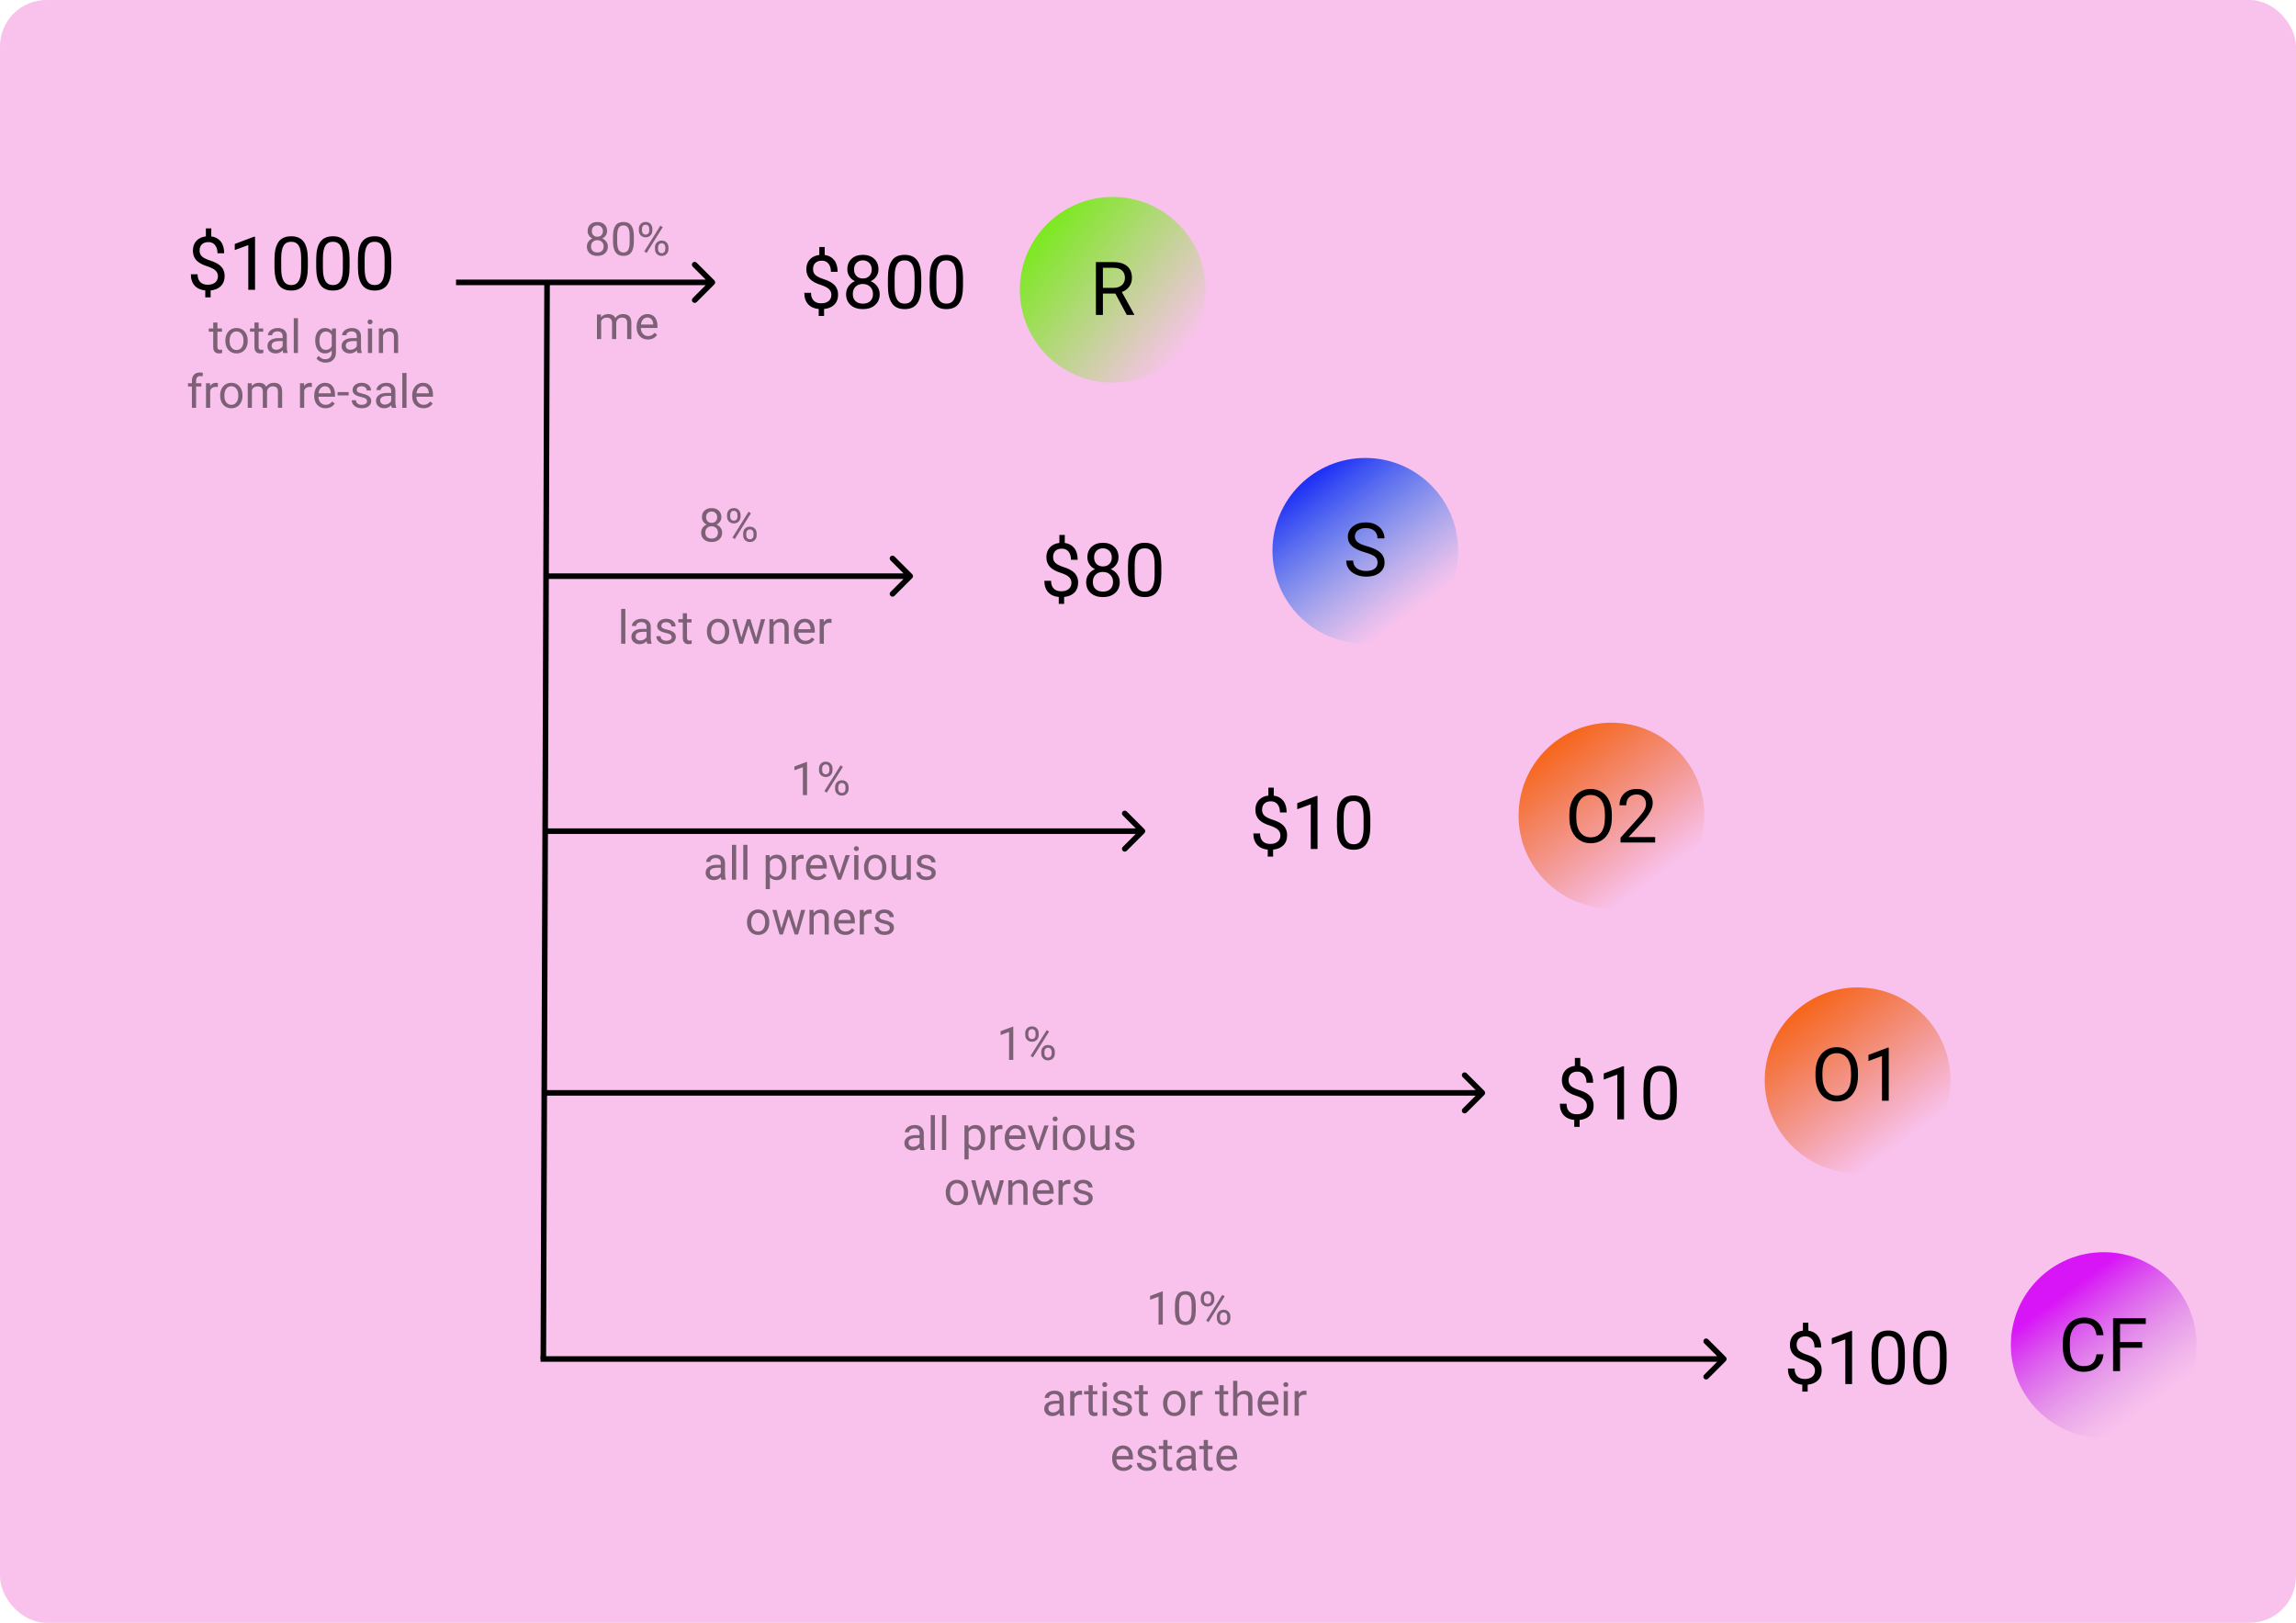 <svg width="2472" height="1747" viewBox="0 0 2472 1747" fill="none" xmlns="http://www.w3.org/2000/svg">
<rect width="2472" height="1747" rx="50" fill="#E716B9" fill-opacity="0.26"/>
<circle cx="1470" cy="593" r="100" fill="url(#paint0_linear)" fill-opacity="0.92"/>
<path d="M1469.61 594.648C1463.18 592.799 1458.49 590.534 1455.55 587.852C1452.63 585.143 1451.17 581.81 1451.17 577.852C1451.17 573.372 1452.96 569.674 1456.52 566.758C1460.12 563.815 1464.78 562.344 1470.51 562.344C1474.41 562.344 1477.89 563.099 1480.94 564.609C1484.01 566.12 1486.38 568.203 1488.05 570.859C1489.74 573.516 1490.59 576.419 1490.59 579.57H1483.05C1483.05 576.133 1481.95 573.438 1479.77 571.484C1477.58 569.505 1474.49 568.516 1470.51 568.516C1466.81 568.516 1463.92 569.336 1461.84 570.977C1459.78 572.591 1458.75 574.844 1458.75 577.734C1458.75 580.052 1459.73 582.018 1461.68 583.633C1463.66 585.221 1467.01 586.68 1471.72 588.008C1476.46 589.336 1480.16 590.807 1482.81 592.422C1485.49 594.01 1487.47 595.872 1488.75 598.008C1490.05 600.143 1490.7 602.656 1490.7 605.547C1490.7 610.156 1488.91 613.854 1485.31 616.641C1481.72 619.401 1476.91 620.781 1470.9 620.781C1466.99 620.781 1463.35 620.039 1459.96 618.555C1456.58 617.044 1453.96 614.987 1452.11 612.383C1450.29 609.779 1449.38 606.823 1449.38 603.516H1456.91C1456.91 606.953 1458.18 609.674 1460.7 611.68C1463.26 613.659 1466.65 614.648 1470.9 614.648C1474.86 614.648 1477.89 613.841 1480 612.227C1482.11 610.612 1483.16 608.411 1483.16 605.625C1483.16 602.839 1482.19 600.69 1480.23 599.18C1478.28 597.643 1474.74 596.133 1469.61 594.648Z" fill="black"/>
<circle cx="1198" cy="312" r="100" fill="url(#paint1_linear)" fill-opacity="0.92"/>
<path d="M1200.81 315.992H1187.45V339H1179.91V282.125H1198.74C1205.15 282.125 1210.07 283.583 1213.51 286.5C1216.97 289.417 1218.7 293.661 1218.7 299.234C1218.7 302.776 1217.74 305.862 1215.81 308.492C1213.91 311.122 1211.26 313.089 1207.84 314.391L1221.2 338.531V339H1213.16L1200.81 315.992ZM1187.45 309.859H1198.98C1202.7 309.859 1205.66 308.896 1207.84 306.969C1210.06 305.042 1211.16 302.464 1211.16 299.234C1211.16 295.719 1210.11 293.023 1208 291.148C1205.92 289.273 1202.9 288.323 1198.94 288.297H1187.45V309.859Z" fill="black"/>
<circle cx="2000" cy="1163" r="100" fill="url(#paint2_linear)" fill-opacity="0.92"/>
<path d="M2000.39 1158.4C2000.39 1163.97 1999.45 1168.84 1997.58 1173.01C1995.7 1177.15 1993.05 1180.31 1989.61 1182.5C1986.17 1184.69 1982.16 1185.78 1977.58 1185.78C1973.1 1185.78 1969.13 1184.69 1965.66 1182.5C1962.2 1180.29 1959.51 1177.15 1957.58 1173.09C1955.68 1169 1954.7 1164.27 1954.65 1158.91V1154.8C1954.65 1149.34 1955.6 1144.51 1957.5 1140.31C1959.4 1136.12 1962.08 1132.92 1965.55 1130.7C1969.04 1128.46 1973.02 1127.34 1977.5 1127.34C1982.06 1127.34 1986.07 1128.45 1989.53 1130.66C1993.02 1132.85 1995.7 1136.04 1997.58 1140.23C1999.45 1144.4 2000.39 1149.26 2000.39 1154.8V1158.4ZM1992.93 1154.73C1992.93 1147.98 1991.58 1142.81 1988.87 1139.22C1986.16 1135.6 1982.37 1133.79 1977.5 1133.79C1972.76 1133.79 1969.02 1135.6 1966.29 1139.22C1963.58 1142.81 1962.19 1147.81 1962.11 1154.22V1158.4C1962.11 1164.93 1963.48 1170.08 1966.21 1173.83C1968.97 1177.55 1972.76 1179.41 1977.58 1179.41C1982.42 1179.41 1986.17 1177.66 1988.83 1174.14C1991.48 1170.6 1992.85 1165.53 1992.93 1158.95V1154.73ZM2033.52 1185H2026.25V1136.84L2011.68 1142.19V1135.62L2032.38 1127.85H2033.52V1185Z" fill="black"/>
<circle cx="2265" cy="1448" r="100" fill="url(#paint3_linear)" fill-opacity="0.92"/>
<path d="M2264.77 1457.95C2264.07 1463.97 2261.84 1468.62 2258.09 1471.9C2254.37 1475.15 2249.41 1476.78 2243.21 1476.78C2236.49 1476.78 2231.1 1474.37 2227.04 1469.55C2223 1464.74 2220.98 1458.29 2220.98 1450.22V1444.75C2220.98 1439.46 2221.92 1434.82 2223.8 1430.8C2225.7 1426.79 2228.38 1423.72 2231.84 1421.59C2235.31 1419.42 2239.32 1418.34 2243.88 1418.34C2249.92 1418.34 2254.76 1420.04 2258.41 1423.42C2262.05 1426.78 2264.17 1431.44 2264.77 1437.41H2257.23C2256.58 1432.88 2255.16 1429.59 2252.98 1427.56C2250.82 1425.53 2247.78 1424.52 2243.88 1424.52C2239.08 1424.52 2235.32 1426.29 2232.59 1429.83C2229.88 1433.37 2228.52 1438.41 2228.52 1444.95V1450.45C2228.52 1456.62 2229.81 1461.53 2232.39 1465.18C2234.97 1468.83 2238.58 1470.65 2243.21 1470.65C2247.38 1470.65 2250.57 1469.71 2252.78 1467.84C2255.02 1465.93 2256.51 1462.64 2257.23 1457.95H2264.77ZM2306.41 1450.88H2282.55V1476H2275.05V1419.12H2310.28V1425.3H2282.55V1444.75H2306.41V1450.88Z" fill="black"/>
<circle cx="1735" cy="878" r="100" fill="url(#paint4_linear)" fill-opacity="0.92"/>
<path d="M1735.39 880.398C1735.39 885.971 1734.45 890.841 1732.58 895.008C1730.7 899.148 1728.05 902.312 1724.61 904.5C1721.17 906.688 1717.16 907.781 1712.58 907.781C1708.1 907.781 1704.13 906.688 1700.66 904.5C1697.2 902.286 1694.51 899.148 1692.58 895.086C1690.68 890.997 1689.7 886.271 1689.65 880.906V876.805C1689.65 871.336 1690.6 866.505 1692.5 862.312C1694.4 858.12 1697.08 854.917 1700.55 852.703C1704.04 850.464 1708.02 849.344 1712.5 849.344C1717.06 849.344 1721.07 850.451 1724.53 852.664C1728.02 854.852 1730.7 858.042 1732.58 862.234C1734.45 866.401 1735.39 871.258 1735.39 876.805V880.398ZM1727.93 876.727C1727.93 869.982 1726.58 864.812 1723.87 861.219C1721.16 857.599 1717.37 855.789 1712.5 855.789C1707.76 855.789 1704.02 857.599 1701.29 861.219C1698.58 864.812 1697.19 869.812 1697.11 876.219V880.398C1697.11 886.935 1698.48 892.078 1701.21 895.828C1703.97 899.552 1707.76 901.414 1712.58 901.414C1717.42 901.414 1721.17 899.656 1723.83 896.141C1726.48 892.599 1727.85 887.534 1727.93 880.945V876.727ZM1782.03 907H1744.77V901.805L1764.45 879.93C1767.37 876.622 1769.38 873.94 1770.47 871.883C1771.59 869.799 1772.15 867.651 1772.15 865.438C1772.15 862.469 1771.25 860.034 1769.45 858.133C1767.66 856.232 1765.26 855.281 1762.27 855.281C1758.67 855.281 1755.87 856.31 1753.87 858.367C1751.89 860.398 1750.9 863.237 1750.9 866.883H1743.67C1743.67 861.648 1745.35 857.417 1748.71 854.188C1752.1 850.958 1756.61 849.344 1762.27 849.344C1767.55 849.344 1771.73 850.737 1774.8 853.523C1777.88 856.284 1779.41 859.969 1779.41 864.578C1779.41 870.177 1775.85 876.844 1768.71 884.578L1753.48 901.102H1782.03V907Z" fill="black"/>
<path d="M234.633 297.352C234.633 294.956 233.786 292.938 232.094 291.297C230.427 289.656 227.602 288.172 223.617 286.844C218.07 285.151 214.021 282.951 211.469 280.242C208.943 277.508 207.68 274.044 207.68 269.852C207.68 265.581 208.917 262.078 211.391 259.344C213.891 256.609 217.315 254.982 221.664 254.461V245.906H227.484V254.5C231.859 255.099 235.258 256.935 237.68 260.008C240.128 263.081 241.352 267.286 241.352 272.625H234.164C234.164 268.953 233.292 266.036 231.547 263.875C229.802 261.714 227.445 260.633 224.477 260.633C221.378 260.633 219.008 261.44 217.367 263.055C215.727 264.643 214.906 266.87 214.906 269.734C214.906 272.391 215.766 274.513 217.484 276.102C219.229 277.664 222.081 279.096 226.039 280.398C230.023 281.674 233.122 283.094 235.336 284.656C237.576 286.193 239.216 287.99 240.258 290.047C241.326 292.104 241.859 294.513 241.859 297.273C241.859 301.674 240.531 305.216 237.875 307.898C235.245 310.581 231.547 312.169 226.781 312.664V320.125H221V312.664C216.156 312.221 212.354 310.503 209.594 307.508C206.859 304.487 205.492 300.398 205.492 295.242H212.719C212.719 298.862 213.669 301.648 215.57 303.602C217.471 305.555 220.167 306.531 223.656 306.531C227.068 306.531 229.75 305.711 231.703 304.07C233.656 302.43 234.633 300.19 234.633 297.352ZM274.594 312H267.328V263.836L252.758 269.188V262.625L273.461 254.852H274.594V312ZM331.43 287.742C331.43 296.206 329.984 302.495 327.094 306.609C324.203 310.724 319.685 312.781 313.539 312.781C307.471 312.781 302.979 310.776 300.062 306.766C297.146 302.729 295.635 296.714 295.531 288.719V279.07C295.531 270.711 296.977 264.5 299.867 260.438C302.758 256.375 307.289 254.344 313.461 254.344C319.581 254.344 324.086 256.31 326.977 260.242C329.867 264.148 331.352 270.19 331.43 278.367V287.742ZM324.203 277.859C324.203 271.74 323.344 267.286 321.625 264.5C319.906 261.688 317.185 260.281 313.461 260.281C309.763 260.281 307.068 261.674 305.375 264.461C303.682 267.247 302.81 271.531 302.758 277.312V288.875C302.758 295.021 303.643 299.565 305.414 302.508C307.211 305.424 309.919 306.883 313.539 306.883C317.107 306.883 319.75 305.503 321.469 302.742C323.214 299.982 324.125 295.633 324.203 289.695V277.859ZM376.352 287.742C376.352 296.206 374.906 302.495 372.016 306.609C369.125 310.724 364.607 312.781 358.461 312.781C352.393 312.781 347.901 310.776 344.984 306.766C342.068 302.729 340.557 296.714 340.453 288.719V279.07C340.453 270.711 341.898 264.5 344.789 260.438C347.68 256.375 352.211 254.344 358.383 254.344C364.503 254.344 369.008 256.31 371.898 260.242C374.789 264.148 376.273 270.19 376.352 278.367V287.742ZM369.125 277.859C369.125 271.74 368.266 267.286 366.547 264.5C364.828 261.688 362.107 260.281 358.383 260.281C354.685 260.281 351.99 261.674 350.297 264.461C348.604 267.247 347.732 271.531 347.68 277.312V288.875C347.68 295.021 348.565 299.565 350.336 302.508C352.133 305.424 354.841 306.883 358.461 306.883C362.029 306.883 364.672 305.503 366.391 302.742C368.135 299.982 369.047 295.633 369.125 289.695V277.859ZM421.273 287.742C421.273 296.206 419.828 302.495 416.938 306.609C414.047 310.724 409.529 312.781 403.383 312.781C397.315 312.781 392.823 310.776 389.906 306.766C386.99 302.729 385.479 296.714 385.375 288.719V279.07C385.375 270.711 386.82 264.5 389.711 260.438C392.602 256.375 397.133 254.344 403.305 254.344C409.424 254.344 413.93 256.31 416.82 260.242C419.711 264.148 421.195 270.19 421.273 278.367V287.742ZM414.047 277.859C414.047 271.74 413.188 267.286 411.469 264.5C409.75 261.688 407.029 260.281 403.305 260.281C399.607 260.281 396.911 261.674 395.219 264.461C393.526 267.247 392.654 271.531 392.602 277.312V288.875C392.602 295.021 393.487 299.565 395.258 302.508C397.055 305.424 399.763 306.883 403.383 306.883C406.951 306.883 409.594 305.503 411.312 302.742C413.057 299.982 413.969 295.633 414.047 289.695V277.859Z" fill="black"/>
<path opacity="0.5" d="M776.663 556.73C776.663 558.505 776.191 560.083 775.247 561.467C774.319 562.85 773.058 563.933 771.463 564.714C773.318 565.511 774.783 566.675 775.857 568.205C776.948 569.735 777.493 571.468 777.493 573.405C777.493 576.481 776.451 578.931 774.368 580.754C772.301 582.577 769.575 583.488 766.189 583.488C762.771 583.488 760.029 582.577 757.962 580.754C755.911 578.915 754.886 576.465 754.886 573.405C754.886 571.485 755.407 569.751 756.448 568.205C757.506 566.659 758.963 565.487 760.818 564.689C759.24 563.908 757.994 562.826 757.083 561.442C756.172 560.059 755.716 558.488 755.716 556.73C755.716 553.736 756.676 551.359 758.597 549.602C760.517 547.844 763.048 546.965 766.189 546.965C769.314 546.965 771.837 547.844 773.758 549.602C775.695 551.359 776.663 553.736 776.663 556.73ZM772.977 573.308C772.977 571.322 772.342 569.702 771.072 568.449C769.819 567.196 768.175 566.569 766.141 566.569C764.106 566.569 762.47 567.188 761.233 568.425C760.013 569.662 759.402 571.289 759.402 573.308C759.402 575.326 759.996 576.913 761.185 578.068C762.389 579.224 764.057 579.802 766.189 579.802C768.305 579.802 769.965 579.224 771.17 578.068C772.374 576.896 772.977 575.31 772.977 573.308ZM766.189 550.676C764.415 550.676 762.975 551.229 761.868 552.336C760.778 553.426 760.232 554.916 760.232 556.804C760.232 558.61 760.77 560.075 761.844 561.198C762.934 562.305 764.383 562.858 766.189 562.858C767.996 562.858 769.437 562.305 770.511 561.198C771.601 560.075 772.146 558.61 772.146 556.804C772.146 554.997 771.585 553.524 770.462 552.385C769.339 551.245 767.915 550.676 766.189 550.676ZM782.791 554.289C782.791 552.157 783.466 550.399 784.817 549.016C786.185 547.632 787.934 546.94 790.066 546.94C792.231 546.94 793.981 547.64 795.315 549.04C796.666 550.424 797.342 552.222 797.342 554.436V556.169C797.342 558.317 796.658 560.075 795.291 561.442C793.94 562.793 792.215 563.469 790.115 563.469C787.999 563.469 786.25 562.793 784.866 561.442C783.483 560.075 782.791 558.26 782.791 555.998V554.289ZM786.16 556.169C786.16 557.438 786.518 558.488 787.234 559.318C787.951 560.132 788.911 560.539 790.115 560.539C791.271 560.539 792.199 560.14 792.898 559.343C793.615 558.545 793.973 557.455 793.973 556.071V554.289C793.973 553.02 793.623 551.97 792.923 551.14C792.223 550.31 791.271 549.895 790.066 549.895C788.862 549.895 787.91 550.31 787.21 551.14C786.51 551.97 786.16 553.052 786.16 554.387V556.169ZM800.101 574.284C800.101 572.152 800.776 570.402 802.127 569.035C803.494 567.652 805.244 566.96 807.376 566.96C809.508 566.96 811.258 567.644 812.625 569.011C813.992 570.378 814.676 572.193 814.676 574.455V576.188C814.676 578.321 813.992 580.078 812.625 581.462C811.274 582.829 809.541 583.513 807.425 583.513C805.309 583.513 803.559 582.837 802.176 581.486C800.792 580.119 800.101 578.304 800.101 576.042V574.284ZM803.47 576.188C803.47 577.474 803.828 578.532 804.544 579.362C805.26 580.176 806.22 580.583 807.425 580.583C808.597 580.583 809.533 580.184 810.232 579.387C810.932 578.573 811.282 577.474 811.282 576.091V574.284C811.282 572.998 810.924 571.949 810.208 571.135C809.508 570.321 808.564 569.914 807.376 569.914C806.22 569.914 805.276 570.321 804.544 571.135C803.828 571.932 803.47 573.015 803.47 574.382V576.188ZM791.141 580.314L788.577 578.703L805.936 550.92L808.499 552.531L791.141 580.314Z" fill="black"/>
<path opacity="0.5" d="M653.625 248.73C653.625 250.505 653.153 252.083 652.209 253.467C651.281 254.85 650.02 255.933 648.425 256.714C650.28 257.511 651.745 258.675 652.819 260.205C653.91 261.735 654.455 263.468 654.455 265.405C654.455 268.481 653.413 270.931 651.33 272.754C649.263 274.577 646.537 275.488 643.151 275.488C639.733 275.488 636.991 274.577 634.924 272.754C632.873 270.915 631.848 268.465 631.848 265.405C631.848 263.485 632.368 261.751 633.41 260.205C634.468 258.659 635.925 257.487 637.78 256.689C636.201 255.908 634.956 254.826 634.045 253.442C633.133 252.059 632.678 250.488 632.678 248.73C632.678 245.736 633.638 243.359 635.559 241.602C637.479 239.844 640.01 238.965 643.151 238.965C646.276 238.965 648.799 239.844 650.72 241.602C652.657 243.359 653.625 245.736 653.625 248.73ZM649.938 265.308C649.938 263.322 649.304 261.702 648.034 260.449C646.781 259.196 645.137 258.569 643.103 258.569C641.068 258.569 639.432 259.188 638.195 260.425C636.975 261.662 636.364 263.289 636.364 265.308C636.364 267.326 636.958 268.913 638.146 270.068C639.351 271.224 641.019 271.802 643.151 271.802C645.267 271.802 646.927 271.224 648.132 270.068C649.336 268.896 649.938 267.31 649.938 265.308ZM643.151 242.676C641.377 242.676 639.937 243.229 638.83 244.336C637.74 245.426 637.194 246.916 637.194 248.804C637.194 250.61 637.731 252.075 638.806 253.198C639.896 254.305 641.345 254.858 643.151 254.858C644.958 254.858 646.398 254.305 647.473 253.198C648.563 252.075 649.108 250.61 649.108 248.804C649.108 246.997 648.547 245.524 647.424 244.385C646.301 243.245 644.877 242.676 643.151 242.676ZM682.434 259.839C682.434 265.129 681.53 269.059 679.724 271.631C677.917 274.202 675.093 275.488 671.252 275.488C667.46 275.488 664.652 274.235 662.829 271.729C661.006 269.206 660.062 265.446 659.997 260.449V254.419C659.997 249.194 660.9 245.312 662.707 242.773C664.514 240.234 667.346 238.965 671.203 238.965C675.028 238.965 677.844 240.194 679.65 242.651C681.457 245.093 682.385 248.869 682.434 253.979V259.839ZM677.917 253.662C677.917 249.837 677.38 247.054 676.306 245.312C675.231 243.555 673.531 242.676 671.203 242.676C668.892 242.676 667.207 243.547 666.149 245.288C665.091 247.03 664.546 249.707 664.514 253.32V260.547C664.514 264.388 665.067 267.228 666.174 269.067C667.297 270.89 668.99 271.802 671.252 271.802C673.482 271.802 675.134 270.939 676.208 269.214C677.299 267.489 677.868 264.771 677.917 261.06V253.662ZM687.829 246.289C687.829 244.157 688.505 242.399 689.855 241.016C691.223 239.632 692.972 238.94 695.104 238.94C697.269 238.94 699.019 239.64 700.354 241.04C701.704 242.424 702.38 244.222 702.38 246.436V248.169C702.38 250.317 701.696 252.075 700.329 253.442C698.978 254.793 697.253 255.469 695.153 255.469C693.037 255.469 691.288 254.793 689.904 253.442C688.521 252.075 687.829 250.26 687.829 247.998V246.289ZM691.198 248.169C691.198 249.438 691.556 250.488 692.272 251.318C692.989 252.132 693.949 252.539 695.153 252.539C696.309 252.539 697.237 252.14 697.937 251.343C698.653 250.545 699.011 249.455 699.011 248.071V246.289C699.011 245.02 698.661 243.97 697.961 243.14C697.261 242.31 696.309 241.895 695.104 241.895C693.9 241.895 692.948 242.31 692.248 243.14C691.548 243.97 691.198 245.052 691.198 246.387V248.169ZM705.139 266.284C705.139 264.152 705.814 262.402 707.165 261.035C708.532 259.652 710.282 258.96 712.414 258.96C714.546 258.96 716.296 259.644 717.663 261.011C719.03 262.378 719.714 264.193 719.714 266.455V268.188C719.714 270.321 719.03 272.078 717.663 273.462C716.312 274.829 714.579 275.513 712.463 275.513C710.347 275.513 708.597 274.837 707.214 273.486C705.83 272.119 705.139 270.304 705.139 268.042V266.284ZM708.508 268.188C708.508 269.474 708.866 270.532 709.582 271.362C710.298 272.176 711.258 272.583 712.463 272.583C713.635 272.583 714.571 272.184 715.271 271.387C715.97 270.573 716.32 269.474 716.32 268.091V266.284C716.32 264.998 715.962 263.949 715.246 263.135C714.546 262.321 713.602 261.914 712.414 261.914C711.258 261.914 710.314 262.321 709.582 263.135C708.866 263.932 708.508 265.015 708.508 266.382V268.188ZM696.179 272.314L693.615 270.703L710.974 242.92L713.537 244.531L696.179 272.314Z" fill="black"/>
<path opacity="0.5" d="M673.298 693H668.781V655.5H673.298V693ZM696.857 693C696.597 692.479 696.385 691.551 696.223 690.217C694.123 692.398 691.617 693.488 688.703 693.488C686.099 693.488 683.959 692.756 682.282 691.291C680.622 689.81 679.792 687.938 679.792 685.676C679.792 682.925 680.834 680.793 682.917 679.279C685.017 677.749 687.963 676.984 691.755 676.984H696.149V674.909C696.149 673.33 695.677 672.077 694.733 671.149C693.789 670.205 692.398 669.733 690.559 669.733C688.947 669.733 687.596 670.14 686.506 670.954C685.415 671.768 684.87 672.753 684.87 673.908H680.329C680.329 672.59 680.793 671.32 681.721 670.1C682.665 668.863 683.934 667.886 685.529 667.17C687.141 666.454 688.907 666.096 690.827 666.096C693.871 666.096 696.255 666.861 697.98 668.391C699.706 669.904 700.601 671.996 700.666 674.665V686.823C700.666 689.248 700.975 691.177 701.594 692.609V693H696.857ZM689.362 689.558C690.778 689.558 692.121 689.191 693.391 688.459C694.66 687.727 695.58 686.774 696.149 685.603V680.183H692.609C687.076 680.183 684.309 681.802 684.309 685.041C684.309 686.457 684.781 687.564 685.725 688.361C686.669 689.159 687.881 689.558 689.362 689.558ZM723.127 685.993C723.127 684.772 722.663 683.828 721.735 683.161C720.824 682.478 719.221 681.892 716.926 681.403C714.647 680.915 712.832 680.329 711.481 679.646C710.147 678.962 709.154 678.148 708.503 677.204C707.868 676.26 707.551 675.137 707.551 673.835C707.551 671.67 708.462 669.839 710.285 668.342C712.124 666.844 714.468 666.096 717.316 666.096C720.311 666.096 722.736 666.869 724.592 668.415C726.464 669.961 727.399 671.939 727.399 674.348H722.858C722.858 673.111 722.329 672.045 721.271 671.149C720.23 670.254 718.911 669.807 717.316 669.807C715.673 669.807 714.387 670.165 713.459 670.881C712.531 671.597 712.067 672.533 712.067 673.688C712.067 674.779 712.499 675.601 713.361 676.154C714.224 676.708 715.778 677.237 718.024 677.741C720.287 678.246 722.118 678.848 723.518 679.548C724.917 680.248 725.951 681.094 726.618 682.087C727.302 683.063 727.644 684.26 727.644 685.676C727.644 688.036 726.7 689.932 724.812 691.364C722.924 692.78 720.474 693.488 717.463 693.488C715.347 693.488 713.475 693.114 711.848 692.365C710.22 691.617 708.942 690.575 708.015 689.24C707.103 687.889 706.647 686.433 706.647 684.87H711.164C711.245 686.384 711.848 687.588 712.971 688.483C714.11 689.362 715.607 689.802 717.463 689.802C719.172 689.802 720.539 689.46 721.564 688.776C722.606 688.076 723.127 687.149 723.127 685.993ZM739.655 660.188V666.584H744.587V670.075H739.655V686.457C739.655 687.515 739.875 688.312 740.314 688.85C740.754 689.37 741.503 689.631 742.561 689.631C743.081 689.631 743.798 689.533 744.709 689.338V693C743.521 693.326 742.365 693.488 741.242 693.488C739.224 693.488 737.702 692.878 736.677 691.657C735.651 690.437 735.139 688.703 735.139 686.457V670.075H730.329V666.584H735.139V660.188H739.655ZM761.091 679.548C761.091 676.96 761.595 674.632 762.604 672.565C763.63 670.498 765.046 668.903 766.853 667.78C768.675 666.657 770.751 666.096 773.078 666.096C776.675 666.096 779.58 667.341 781.794 669.831C784.024 672.321 785.139 675.633 785.139 679.768V680.085C785.139 682.657 784.642 684.968 783.649 687.019C782.673 689.053 781.265 690.64 779.426 691.779C777.603 692.919 775.503 693.488 773.127 693.488C769.546 693.488 766.641 692.243 764.411 689.753C762.198 687.263 761.091 683.967 761.091 679.865V679.548ZM765.632 680.085C765.632 683.015 766.307 685.367 767.658 687.141C769.025 688.915 770.848 689.802 773.127 689.802C775.422 689.802 777.245 688.907 778.596 687.116C779.947 685.31 780.622 682.787 780.622 679.548C780.622 676.651 779.93 674.307 778.547 672.517C777.18 670.71 775.357 669.807 773.078 669.807C770.848 669.807 769.05 670.694 767.683 672.468C766.315 674.242 765.632 676.781 765.632 680.085ZM814.191 686.774L819.27 666.584H823.786L816.096 693H812.434L806.013 672.98L799.763 693H796.101L788.435 666.584H792.927L798.127 686.359L804.279 666.584H807.917L814.191 686.774ZM832.673 666.584L832.819 669.904C834.838 667.365 837.474 666.096 840.729 666.096C846.312 666.096 849.128 669.245 849.177 675.544V693H844.66V675.52C844.644 673.615 844.204 672.207 843.342 671.296C842.495 670.384 841.169 669.929 839.362 669.929C837.897 669.929 836.612 670.319 835.505 671.101C834.398 671.882 833.535 672.907 832.917 674.177V693H828.4V666.584H832.673ZM866.95 693.488C863.369 693.488 860.456 692.316 858.21 689.973C855.964 687.613 854.841 684.463 854.841 680.524V679.694C854.841 677.074 855.337 674.738 856.33 672.688C857.339 670.62 858.739 669.009 860.529 667.854C862.336 666.682 864.289 666.096 866.389 666.096C869.823 666.096 872.492 667.227 874.396 669.489C876.301 671.752 877.253 674.991 877.253 679.206V681.086H859.357C859.423 683.69 860.179 685.798 861.628 687.409C863.093 689.004 864.948 689.802 867.194 689.802C868.789 689.802 870.14 689.476 871.247 688.825C872.354 688.174 873.322 687.312 874.152 686.237L876.911 688.386C874.698 691.787 871.377 693.488 866.95 693.488ZM866.389 669.807C864.566 669.807 863.036 670.474 861.799 671.809C860.562 673.127 859.797 674.982 859.504 677.375H872.736V677.033C872.606 674.738 871.988 672.964 870.881 671.711C869.774 670.441 868.277 669.807 866.389 669.807ZM895.271 670.637C894.587 670.523 893.846 670.466 893.049 670.466C890.087 670.466 888.076 671.727 887.019 674.25V693H882.502V666.584H886.896L886.97 669.636C888.451 667.276 890.55 666.096 893.269 666.096C894.147 666.096 894.815 666.21 895.271 666.438V670.637Z" fill="black"/>
<path opacity="0.5" d="M646.985 338.584L647.107 341.514C649.044 339.235 651.657 338.096 654.944 338.096C658.639 338.096 661.154 339.512 662.488 342.344C663.367 341.074 664.507 340.049 665.906 339.268C667.322 338.486 668.991 338.096 670.911 338.096C676.705 338.096 679.651 341.164 679.749 347.3V365H675.232V347.568C675.232 345.68 674.801 344.272 673.938 343.345C673.076 342.401 671.627 341.929 669.593 341.929C667.916 341.929 666.525 342.433 665.418 343.442C664.311 344.435 663.668 345.778 663.489 347.471V365H658.948V347.69C658.948 343.849 657.068 341.929 653.309 341.929C650.346 341.929 648.32 343.19 647.229 345.713V365H642.713V338.584H646.985ZM697.547 365.488C693.966 365.488 691.053 364.316 688.807 361.973C686.561 359.613 685.438 356.463 685.438 352.524V351.694C685.438 349.074 685.934 346.738 686.927 344.688C687.936 342.62 689.336 341.009 691.126 339.854C692.933 338.682 694.886 338.096 696.985 338.096C700.42 338.096 703.089 339.227 704.993 341.489C706.897 343.752 707.85 346.991 707.85 351.206V353.086H689.954C690.019 355.69 690.776 357.798 692.225 359.409C693.689 361.004 695.545 361.802 697.791 361.802C699.386 361.802 700.737 361.476 701.844 360.825C702.951 360.174 703.919 359.312 704.749 358.237L707.508 360.386C705.294 363.787 701.974 365.488 697.547 365.488ZM696.985 341.807C695.162 341.807 693.632 342.474 692.396 343.809C691.159 345.127 690.394 346.982 690.101 349.375H703.333V349.033C703.203 346.738 702.584 344.964 701.478 343.711C700.371 342.441 698.873 341.807 696.985 341.807Z" fill="black"/>
<path opacity="0.5" d="M234.085 347.188V353.584H239.017V357.075H234.085V373.457C234.085 374.515 234.305 375.312 234.744 375.85C235.184 376.37 235.932 376.631 236.99 376.631C237.511 376.631 238.227 376.533 239.139 376.338V380C237.951 380.326 236.795 380.488 235.672 380.488C233.654 380.488 232.132 379.878 231.106 378.657C230.081 377.437 229.568 375.703 229.568 373.457V357.075H224.759V353.584H229.568V347.188H234.085ZM242.63 366.548C242.63 363.96 243.134 361.632 244.144 359.565C245.169 357.498 246.585 355.903 248.392 354.78C250.215 353.657 252.29 353.096 254.617 353.096C258.214 353.096 261.119 354.341 263.333 356.831C265.563 359.321 266.678 362.633 266.678 366.768V367.085C266.678 369.657 266.181 371.968 265.188 374.019C264.212 376.053 262.804 377.64 260.965 378.779C259.142 379.919 257.042 380.488 254.666 380.488C251.085 380.488 248.18 379.243 245.95 376.753C243.737 374.263 242.63 370.967 242.63 366.865V366.548ZM247.171 367.085C247.171 370.015 247.846 372.367 249.197 374.141C250.564 375.915 252.387 376.802 254.666 376.802C256.961 376.802 258.784 375.907 260.135 374.116C261.486 372.31 262.161 369.787 262.161 366.548C262.161 363.651 261.469 361.307 260.086 359.517C258.719 357.71 256.896 356.807 254.617 356.807C252.387 356.807 250.589 357.694 249.222 359.468C247.854 361.242 247.171 363.781 247.171 367.085ZM278.47 347.188V353.584H283.401V357.075H278.47V373.457C278.47 374.515 278.689 375.312 279.129 375.85C279.568 376.37 280.317 376.631 281.375 376.631C281.896 376.631 282.612 376.533 283.523 376.338V380C282.335 380.326 281.18 380.488 280.057 380.488C278.038 380.488 276.517 379.878 275.491 378.657C274.466 377.437 273.953 375.703 273.953 373.457V357.075H269.144V353.584H273.953V347.188H278.47ZM305.008 380C304.747 379.479 304.536 378.551 304.373 377.217C302.273 379.398 299.767 380.488 296.854 380.488C294.249 380.488 292.109 379.756 290.433 378.291C288.772 376.81 287.942 374.938 287.942 372.676C287.942 369.925 288.984 367.793 291.067 366.279C293.167 364.749 296.113 363.984 299.905 363.984H304.3V361.909C304.3 360.33 303.828 359.077 302.884 358.149C301.94 357.205 300.548 356.733 298.709 356.733C297.098 356.733 295.747 357.14 294.656 357.954C293.566 358.768 293.021 359.753 293.021 360.908H288.479C288.479 359.59 288.943 358.32 289.871 357.1C290.815 355.863 292.085 354.886 293.68 354.17C295.291 353.454 297.057 353.096 298.978 353.096C302.021 353.096 304.406 353.861 306.131 355.391C307.856 356.904 308.751 358.996 308.816 361.665V373.823C308.816 376.248 309.126 378.177 309.744 379.609V380H305.008ZM297.513 376.558C298.929 376.558 300.271 376.191 301.541 375.459C302.811 374.727 303.73 373.774 304.3 372.603V367.183H300.76C295.226 367.183 292.459 368.802 292.459 372.041C292.459 373.457 292.931 374.564 293.875 375.361C294.819 376.159 296.032 376.558 297.513 376.558ZM320.804 380H316.287V342.5H320.804V380ZM339.383 366.572C339.383 362.454 340.335 359.183 342.239 356.758C344.144 354.316 346.666 353.096 349.808 353.096C353.03 353.096 355.545 354.235 357.352 356.514L357.571 353.584H361.697V379.365C361.697 382.783 360.68 385.477 358.646 387.446C356.627 389.416 353.909 390.4 350.491 390.4C348.587 390.4 346.723 389.993 344.9 389.18C343.077 388.366 341.686 387.251 340.726 385.835L343.069 383.125C345.006 385.518 347.374 386.714 350.174 386.714C352.371 386.714 354.08 386.095 355.301 384.858C356.538 383.621 357.156 381.88 357.156 379.634V377.363C355.35 379.447 352.884 380.488 349.759 380.488C346.666 380.488 344.16 379.243 342.239 376.753C340.335 374.263 339.383 370.869 339.383 366.572ZM343.924 367.085C343.924 370.063 344.534 372.407 345.755 374.116C346.976 375.809 348.685 376.655 350.882 376.655C353.73 376.655 355.822 375.361 357.156 372.773V360.713C355.773 358.19 353.698 356.929 350.931 356.929C348.733 356.929 347.016 357.783 345.779 359.492C344.542 361.201 343.924 363.732 343.924 367.085ZM384.842 380C384.581 379.479 384.37 378.551 384.207 377.217C382.107 379.398 379.601 380.488 376.688 380.488C374.083 380.488 371.943 379.756 370.267 378.291C368.606 376.81 367.776 374.938 367.776 372.676C367.776 369.925 368.818 367.793 370.901 366.279C373.001 364.749 375.947 363.984 379.739 363.984H384.134V361.909C384.134 360.33 383.662 359.077 382.718 358.149C381.774 357.205 380.382 356.733 378.543 356.733C376.932 356.733 375.581 357.14 374.49 357.954C373.4 358.768 372.854 359.753 372.854 360.908H368.313C368.313 359.59 368.777 358.32 369.705 357.1C370.649 355.863 371.919 354.886 373.514 354.17C375.125 353.454 376.891 353.096 378.812 353.096C381.855 353.096 384.24 353.861 385.965 355.391C387.69 356.904 388.585 358.996 388.65 361.665V373.823C388.65 376.248 388.96 378.177 389.578 379.609V380H384.842ZM377.347 376.558C378.763 376.558 380.105 376.191 381.375 375.459C382.645 374.727 383.564 373.774 384.134 372.603V367.183H380.594C375.06 367.183 372.293 368.802 372.293 372.041C372.293 373.457 372.765 374.564 373.709 375.361C374.653 376.159 375.866 376.558 377.347 376.558ZM400.638 380H396.121V353.584H400.638V380ZM395.755 346.577C395.755 345.845 395.975 345.226 396.414 344.722C396.87 344.217 397.537 343.965 398.416 343.965C399.295 343.965 399.962 344.217 400.418 344.722C400.874 345.226 401.102 345.845 401.102 346.577C401.102 347.31 400.874 347.92 400.418 348.408C399.962 348.896 399.295 349.141 398.416 349.141C397.537 349.141 396.87 348.896 396.414 348.408C395.975 347.92 395.755 347.31 395.755 346.577ZM412.161 353.584L412.308 356.904C414.326 354.365 416.963 353.096 420.218 353.096C425.8 353.096 428.616 356.245 428.665 362.544V380H424.148V362.52C424.132 360.615 423.693 359.207 422.83 358.296C421.984 357.384 420.657 356.929 418.851 356.929C417.386 356.929 416.1 357.319 414.993 358.101C413.886 358.882 413.024 359.907 412.405 361.177V380H407.889V353.584H412.161ZM206.619 439V416.075H202.444V412.584H206.619V409.874C206.619 407.042 207.376 404.853 208.89 403.307C210.403 401.76 212.544 400.987 215.311 400.987C216.352 400.987 217.386 401.126 218.411 401.402L218.167 405.064C217.402 404.918 216.588 404.845 215.726 404.845C214.261 404.845 213.13 405.276 212.332 406.139C211.535 406.985 211.136 408.206 211.136 409.801V412.584H216.775V416.075H211.136V439H206.619ZM234.549 416.637C233.865 416.523 233.125 416.466 232.327 416.466C229.365 416.466 227.355 417.727 226.297 420.25V439H221.78V412.584H226.175L226.248 415.636C227.729 413.276 229.829 412.096 232.547 412.096C233.426 412.096 234.093 412.21 234.549 412.438V416.637ZM237.039 425.548C237.039 422.96 237.544 420.632 238.553 418.565C239.578 416.498 240.994 414.903 242.801 413.78C244.624 412.657 246.699 412.096 249.026 412.096C252.623 412.096 255.529 413.341 257.742 415.831C259.972 418.321 261.087 421.633 261.087 425.768V426.085C261.087 428.657 260.59 430.968 259.598 433.019C258.621 435.053 257.213 436.64 255.374 437.779C253.551 438.919 251.451 439.488 249.075 439.488C245.494 439.488 242.589 438.243 240.359 435.753C238.146 433.263 237.039 429.967 237.039 425.865V425.548ZM241.58 426.085C241.58 429.015 242.256 431.367 243.606 433.141C244.974 434.915 246.797 435.802 249.075 435.802C251.37 435.802 253.193 434.907 254.544 433.116C255.895 431.31 256.57 428.787 256.57 425.548C256.57 422.651 255.879 420.307 254.495 418.517C253.128 416.71 251.305 415.807 249.026 415.807C246.797 415.807 244.998 416.694 243.631 418.468C242.264 420.242 241.58 422.781 241.58 426.085ZM270.999 412.584L271.121 415.514C273.058 413.235 275.67 412.096 278.958 412.096C282.653 412.096 285.167 413.512 286.502 416.344C287.381 415.074 288.52 414.049 289.92 413.268C291.336 412.486 293.004 412.096 294.925 412.096C300.719 412.096 303.665 415.164 303.763 421.3V439H299.246V421.568C299.246 419.68 298.815 418.272 297.952 417.345C297.09 416.401 295.641 415.929 293.606 415.929C291.93 415.929 290.538 416.433 289.432 417.442C288.325 418.435 287.682 419.778 287.503 421.471V439H282.962V421.69C282.962 417.849 281.082 415.929 277.322 415.929C274.36 415.929 272.334 417.19 271.243 419.713V439H266.727V412.584H270.999ZM335.77 416.637C335.086 416.523 334.345 416.466 333.548 416.466C330.586 416.466 328.576 417.727 327.518 420.25V439H323.001V412.584H327.396L327.469 415.636C328.95 413.276 331.049 412.096 333.768 412.096C334.646 412.096 335.314 412.21 335.77 412.438V416.637ZM350.418 439.488C346.837 439.488 343.924 438.316 341.678 435.973C339.432 433.613 338.309 430.463 338.309 426.524V425.694C338.309 423.074 338.805 420.738 339.798 418.688C340.807 416.62 342.207 415.009 343.997 413.854C345.804 412.682 347.757 412.096 349.856 412.096C353.291 412.096 355.96 413.227 357.864 415.489C359.769 417.752 360.721 420.991 360.721 425.206V427.086H342.825C342.89 429.69 343.647 431.798 345.096 433.409C346.561 435.004 348.416 435.802 350.662 435.802C352.257 435.802 353.608 435.476 354.715 434.825C355.822 434.174 356.79 433.312 357.62 432.237L360.379 434.386C358.165 437.787 354.845 439.488 350.418 439.488ZM349.856 415.807C348.034 415.807 346.504 416.474 345.267 417.809C344.03 419.127 343.265 420.982 342.972 423.375H356.204V423.033C356.074 420.738 355.455 418.964 354.349 417.711C353.242 416.441 351.744 415.807 349.856 415.807ZM375.369 425.743H363.455V422.057H375.369V425.743ZM395.169 431.993C395.169 430.772 394.705 429.828 393.777 429.161C392.866 428.478 391.263 427.892 388.968 427.403C386.689 426.915 384.874 426.329 383.523 425.646C382.189 424.962 381.196 424.148 380.545 423.204C379.91 422.26 379.593 421.137 379.593 419.835C379.593 417.67 380.504 415.839 382.327 414.342C384.166 412.844 386.51 412.096 389.358 412.096C392.353 412.096 394.778 412.869 396.634 414.415C398.506 415.961 399.441 417.939 399.441 420.348H394.9C394.9 419.111 394.371 418.045 393.313 417.149C392.272 416.254 390.953 415.807 389.358 415.807C387.715 415.807 386.429 416.165 385.501 416.881C384.573 417.597 384.109 418.533 384.109 419.688C384.109 420.779 384.541 421.601 385.403 422.154C386.266 422.708 387.82 423.237 390.066 423.741C392.329 424.246 394.16 424.848 395.56 425.548C396.959 426.248 397.993 427.094 398.66 428.087C399.344 429.063 399.686 430.26 399.686 431.676C399.686 434.036 398.742 435.932 396.854 437.364C394.965 438.78 392.516 439.488 389.505 439.488C387.389 439.488 385.517 439.114 383.89 438.365C382.262 437.617 380.984 436.575 380.057 435.24C379.145 433.889 378.689 432.433 378.689 430.87H383.206C383.287 432.384 383.89 433.588 385.013 434.483C386.152 435.362 387.649 435.802 389.505 435.802C391.214 435.802 392.581 435.46 393.606 434.776C394.648 434.076 395.169 433.149 395.169 431.993ZM421.878 439C421.618 438.479 421.406 437.551 421.243 436.217C419.144 438.398 416.637 439.488 413.724 439.488C411.119 439.488 408.979 438.756 407.303 437.291C405.643 435.81 404.812 433.938 404.812 431.676C404.812 428.925 405.854 426.793 407.938 425.279C410.037 423.749 412.983 422.984 416.775 422.984H421.17V420.909C421.17 419.33 420.698 418.077 419.754 417.149C418.81 416.205 417.418 415.733 415.579 415.733C413.968 415.733 412.617 416.14 411.526 416.954C410.436 417.768 409.891 418.753 409.891 419.908H405.35C405.35 418.59 405.813 417.32 406.741 416.1C407.685 414.863 408.955 413.886 410.55 413.17C412.161 412.454 413.927 412.096 415.848 412.096C418.891 412.096 421.276 412.861 423.001 414.391C424.726 415.904 425.621 417.996 425.687 420.665V432.823C425.687 435.248 425.996 437.177 426.614 438.609V439H421.878ZM414.383 435.558C415.799 435.558 417.142 435.191 418.411 434.459C419.681 433.727 420.6 432.774 421.17 431.603V426.183H417.63C412.096 426.183 409.329 427.802 409.329 431.041C409.329 432.457 409.801 433.564 410.745 434.361C411.689 435.159 412.902 435.558 414.383 435.558ZM437.674 439H433.157V401.5H437.674V439ZM455.887 439.488C452.306 439.488 449.393 438.316 447.146 435.973C444.9 433.613 443.777 430.463 443.777 426.524V425.694C443.777 423.074 444.274 420.738 445.267 418.688C446.276 416.62 447.675 415.009 449.466 413.854C451.272 412.682 453.226 412.096 455.325 412.096C458.759 412.096 461.429 413.227 463.333 415.489C465.237 417.752 466.189 420.991 466.189 425.206V427.086H448.294C448.359 429.69 449.116 431.798 450.564 433.409C452.029 435.004 453.885 435.802 456.131 435.802C457.726 435.802 459.077 435.476 460.184 434.825C461.29 434.174 462.259 433.312 463.089 432.237L465.848 434.386C463.634 437.787 460.314 439.488 455.887 439.488ZM455.325 415.807C453.502 415.807 451.972 416.474 450.735 417.809C449.498 419.127 448.733 420.982 448.44 423.375H461.673V423.033C461.543 420.738 460.924 418.964 459.817 417.711C458.711 416.441 457.213 415.807 455.325 415.807Z" fill="black"/>
<path opacity="0.5" d="M776.786 947C776.526 946.479 776.314 945.551 776.151 944.217C774.052 946.398 771.545 947.488 768.632 947.488C766.028 947.488 763.887 946.756 762.211 945.291C760.551 943.81 759.721 941.938 759.721 939.676C759.721 936.925 760.762 934.793 762.846 933.279C764.945 931.749 767.891 930.984 771.684 930.984H776.078V928.909C776.078 927.33 775.606 926.077 774.662 925.149C773.718 924.205 772.326 923.733 770.487 923.733C768.876 923.733 767.525 924.14 766.435 924.954C765.344 925.768 764.799 926.753 764.799 927.908H760.258C760.258 926.59 760.722 925.32 761.649 924.1C762.593 922.863 763.863 921.886 765.458 921.17C767.069 920.454 768.835 920.096 770.756 920.096C773.799 920.096 776.184 920.861 777.909 922.391C779.634 923.904 780.53 925.996 780.595 928.665V940.823C780.595 943.248 780.904 945.177 781.522 946.609V947H776.786ZM769.291 943.558C770.707 943.558 772.05 943.191 773.319 942.459C774.589 941.727 775.508 940.774 776.078 939.603V934.183H772.538C767.004 934.183 764.237 935.802 764.237 939.041C764.237 940.457 764.709 941.564 765.653 942.361C766.597 943.159 767.81 943.558 769.291 943.558ZM792.582 947H788.065V909.5H792.582V947ZM804.74 947H800.224V909.5H804.74V947ZM846.708 934.085C846.708 938.105 845.788 941.344 843.949 943.802C842.11 946.259 839.62 947.488 836.479 947.488C833.272 947.488 830.749 946.471 828.91 944.437V957.156H824.394V920.584H828.52L828.739 923.514C830.578 921.235 833.134 920.096 836.405 920.096C839.579 920.096 842.086 921.292 843.925 923.685C845.78 926.077 846.708 929.406 846.708 933.67V934.085ZM842.191 933.572C842.191 930.594 841.557 928.242 840.287 926.517C839.018 924.791 837.276 923.929 835.062 923.929C832.328 923.929 830.277 925.141 828.91 927.566V940.188C830.261 942.597 832.328 943.802 835.111 943.802C837.276 943.802 838.993 942.947 840.263 941.238C841.549 939.513 842.191 936.958 842.191 933.572ZM865.238 924.637C864.555 924.523 863.814 924.466 863.017 924.466C860.054 924.466 858.044 925.727 856.986 928.25V947H852.47V920.584H856.864L856.938 923.636C858.419 921.276 860.518 920.096 863.236 920.096C864.115 920.096 864.783 920.21 865.238 920.438V924.637ZM879.887 947.488C876.306 947.488 873.393 946.316 871.146 943.973C868.9 941.613 867.777 938.463 867.777 934.524V933.694C867.777 931.074 868.274 928.738 869.267 926.688C870.276 924.62 871.675 923.009 873.466 921.854C875.272 920.682 877.226 920.096 879.325 920.096C882.759 920.096 885.429 921.227 887.333 923.489C889.237 925.752 890.189 928.991 890.189 933.206V935.086H872.294C872.359 937.69 873.116 939.798 874.564 941.409C876.029 943.004 877.885 943.802 880.131 943.802C881.726 943.802 883.077 943.476 884.184 942.825C885.29 942.174 886.259 941.312 887.089 940.237L889.848 942.386C887.634 945.787 884.314 947.488 879.887 947.488ZM879.325 923.807C877.502 923.807 875.972 924.474 874.735 925.809C873.498 927.127 872.733 928.982 872.44 931.375H885.673V931.033C885.543 928.738 884.924 926.964 883.817 925.711C882.711 924.441 881.213 923.807 879.325 923.807ZM903.812 940.872L910.355 920.584H914.97L905.497 947H902.055L892.484 920.584H897.099L903.812 940.872ZM924.223 947H919.706V920.584H924.223V947ZM919.34 913.577C919.34 912.845 919.56 912.226 919.999 911.722C920.455 911.217 921.122 910.965 922.001 910.965C922.88 910.965 923.547 911.217 924.003 911.722C924.459 912.226 924.687 912.845 924.687 913.577C924.687 914.31 924.459 914.92 924.003 915.408C923.547 915.896 922.88 916.141 922.001 916.141C921.122 916.141 920.455 915.896 919.999 915.408C919.56 914.92 919.34 914.31 919.34 913.577ZM930.277 933.548C930.277 930.96 930.782 928.632 931.791 926.565C932.816 924.498 934.232 922.903 936.039 921.78C937.862 920.657 939.937 920.096 942.265 920.096C945.862 920.096 948.767 921.341 950.98 923.831C953.21 926.321 954.325 929.633 954.325 933.768V934.085C954.325 936.657 953.829 938.968 952.836 941.019C951.859 943.053 950.451 944.64 948.612 945.779C946.789 946.919 944.69 947.488 942.313 947.488C938.733 947.488 935.827 946.243 933.598 943.753C931.384 941.263 930.277 937.967 930.277 933.865V933.548ZM934.818 934.085C934.818 937.015 935.494 939.367 936.845 941.141C938.212 942.915 940.035 943.802 942.313 943.802C944.608 943.802 946.431 942.907 947.782 941.116C949.133 939.31 949.809 936.787 949.809 933.548C949.809 930.651 949.117 928.307 947.733 926.517C946.366 924.71 944.543 923.807 942.265 923.807C940.035 923.807 938.236 924.694 936.869 926.468C935.502 928.242 934.818 930.781 934.818 934.085ZM976.298 944.388C974.54 946.455 971.96 947.488 968.559 947.488C965.743 947.488 963.594 946.674 962.113 945.047C960.648 943.403 959.908 940.978 959.892 937.771V920.584H964.408V937.649C964.408 941.653 966.036 943.655 969.291 943.655C972.742 943.655 975.036 942.369 976.176 939.798V920.584H980.692V947H976.396L976.298 944.388ZM1002.96 939.993C1002.96 938.772 1002.49 937.828 1001.57 937.161C1000.65 936.478 999.052 935.892 996.757 935.403C994.478 934.915 992.663 934.329 991.312 933.646C989.978 932.962 988.985 932.148 988.334 931.204C987.699 930.26 987.382 929.137 987.382 927.835C987.382 925.67 988.293 923.839 990.116 922.342C991.955 920.844 994.299 920.096 997.147 920.096C1000.14 920.096 1002.57 920.869 1004.42 922.415C1006.29 923.961 1007.23 925.939 1007.23 928.348H1002.69C1002.69 927.111 1002.16 926.045 1001.1 925.149C1000.06 924.254 998.743 923.807 997.147 923.807C995.504 923.807 994.218 924.165 993.29 924.881C992.362 925.597 991.898 926.533 991.898 927.688C991.898 928.779 992.33 929.601 993.192 930.154C994.055 930.708 995.609 931.237 997.855 931.741C1000.12 932.246 1001.95 932.848 1003.35 933.548C1004.75 934.248 1005.78 935.094 1006.45 936.087C1007.13 937.063 1007.47 938.26 1007.47 939.676C1007.47 942.036 1006.53 943.932 1004.64 945.364C1002.75 946.78 1000.31 947.488 997.294 947.488C995.178 947.488 993.306 947.114 991.679 946.365C990.051 945.617 988.773 944.575 987.846 943.24C986.934 941.889 986.479 940.433 986.479 938.87H990.995C991.076 940.384 991.679 941.588 992.802 942.483C993.941 943.362 995.438 943.802 997.294 943.802C999.003 943.802 1000.37 943.46 1001.4 942.776C1002.44 942.076 1002.96 941.149 1002.96 939.993ZM804.252 992.548C804.252 989.96 804.757 987.632 805.766 985.565C806.791 983.498 808.207 981.903 810.014 980.78C811.837 979.657 813.912 979.096 816.239 979.096C819.836 979.096 822.742 980.341 824.955 982.831C827.185 985.321 828.3 988.633 828.3 992.768V993.085C828.3 995.657 827.803 997.968 826.811 1000.02C825.834 1002.05 824.426 1003.64 822.587 1004.78C820.764 1005.92 818.664 1006.49 816.288 1006.49C812.707 1006.49 809.802 1005.24 807.572 1002.75C805.359 1000.26 804.252 996.967 804.252 992.865V992.548ZM808.793 993.085C808.793 996.015 809.468 998.367 810.819 1000.14C812.187 1001.91 814.009 1002.8 816.288 1002.8C818.583 1002.8 820.406 1001.91 821.757 1000.12C823.108 998.31 823.783 995.787 823.783 992.548C823.783 989.651 823.091 987.307 821.708 985.517C820.341 983.71 818.518 982.807 816.239 982.807C814.009 982.807 812.211 983.694 810.844 985.468C809.477 987.242 808.793 989.781 808.793 993.085ZM857.353 999.774L862.431 979.584H866.947L859.257 1006H855.595L849.174 985.98L842.924 1006H839.262L831.596 979.584H836.088L841.288 999.359L847.44 979.584H851.078L857.353 999.774ZM875.834 979.584L875.98 982.904C877.999 980.365 880.635 979.096 883.891 979.096C889.473 979.096 892.289 982.245 892.338 988.544V1006H887.821V988.52C887.805 986.615 887.366 985.207 886.503 984.296C885.657 983.384 884.33 982.929 882.523 982.929C881.059 982.929 879.773 983.319 878.666 984.101C877.559 984.882 876.697 985.907 876.078 987.177V1006H871.562V979.584H875.834ZM910.111 1006.49C906.531 1006.49 903.617 1005.32 901.371 1002.97C899.125 1000.61 898.002 997.463 898.002 993.524V992.694C898.002 990.074 898.498 987.738 899.491 985.688C900.5 983.62 901.9 982.009 903.69 980.854C905.497 979.682 907.45 979.096 909.55 979.096C912.984 979.096 915.653 980.227 917.558 982.489C919.462 984.752 920.414 987.991 920.414 992.206V994.086H902.519C902.584 996.69 903.34 998.798 904.789 1000.41C906.254 1002 908.109 1002.8 910.355 1002.8C911.951 1002.8 913.301 1002.48 914.408 1001.83C915.515 1001.17 916.483 1000.31 917.313 999.237L920.072 1001.39C917.859 1004.79 914.538 1006.49 910.111 1006.49ZM909.55 982.807C907.727 982.807 906.197 983.474 904.96 984.809C903.723 986.127 902.958 987.982 902.665 990.375H915.897V990.033C915.767 987.738 915.149 985.964 914.042 984.711C912.935 983.441 911.438 982.807 909.55 982.807ZM938.432 983.637C937.748 983.523 937.007 983.466 936.21 983.466C933.248 983.466 931.238 984.727 930.18 987.25V1006H925.663V979.584H930.058L930.131 982.636C931.612 980.276 933.712 979.096 936.43 979.096C937.309 979.096 937.976 979.21 938.432 979.438V983.637ZM957.987 998.993C957.987 997.772 957.523 996.828 956.596 996.161C955.684 995.478 954.081 994.892 951.786 994.403C949.507 993.915 947.693 993.329 946.342 992.646C945.007 991.962 944.014 991.148 943.363 990.204C942.729 989.26 942.411 988.137 942.411 986.835C942.411 984.67 943.323 982.839 945.146 981.342C946.985 979.844 949.328 979.096 952.177 979.096C955.172 979.096 957.597 979.869 959.452 981.415C961.324 982.961 962.26 984.939 962.26 987.348H957.719C957.719 986.111 957.19 985.045 956.132 984.149C955.09 983.254 953.772 982.807 952.177 982.807C950.533 982.807 949.247 983.165 948.319 983.881C947.392 984.597 946.928 985.533 946.928 986.688C946.928 987.779 947.359 988.601 948.222 989.154C949.084 989.708 950.639 990.237 952.885 990.741C955.147 991.246 956.978 991.848 958.378 992.548C959.778 993.248 960.811 994.094 961.479 995.087C962.162 996.063 962.504 997.26 962.504 998.676C962.504 1001.04 961.56 1002.93 959.672 1004.36C957.784 1005.78 955.334 1006.49 952.323 1006.49C950.207 1006.49 948.336 1006.11 946.708 1005.37C945.08 1004.62 943.803 1003.57 942.875 1002.24C941.964 1000.89 941.508 999.433 941.508 997.87H946.024C946.106 999.384 946.708 1000.59 947.831 1001.48C948.97 1002.36 950.468 1002.8 952.323 1002.8C954.032 1002.8 955.399 1002.46 956.425 1001.78C957.466 1001.08 957.987 1000.15 957.987 998.993Z" fill="black"/>
<path opacity="0.5" d="M990.786 1238C990.526 1237.48 990.314 1236.55 990.151 1235.22C988.052 1237.4 985.545 1238.49 982.632 1238.49C980.028 1238.49 977.887 1237.76 976.211 1236.29C974.551 1234.81 973.721 1232.94 973.721 1230.68C973.721 1227.93 974.762 1225.79 976.846 1224.28C978.945 1222.75 981.891 1221.98 985.684 1221.98H990.078V1219.91C990.078 1218.33 989.606 1217.08 988.662 1216.15C987.718 1215.21 986.326 1214.73 984.487 1214.73C982.876 1214.73 981.525 1215.14 980.435 1215.95C979.344 1216.77 978.799 1217.75 978.799 1218.91H974.258C974.258 1217.59 974.722 1216.32 975.649 1215.1C976.593 1213.86 977.863 1212.89 979.458 1212.17C981.069 1211.45 982.835 1211.1 984.756 1211.1C987.799 1211.1 990.184 1211.86 991.909 1213.39C993.634 1214.9 994.53 1217 994.595 1219.67V1231.82C994.595 1234.25 994.904 1236.18 995.522 1237.61V1238H990.786ZM983.291 1234.56C984.707 1234.56 986.05 1234.19 987.319 1233.46C988.589 1232.73 989.508 1231.77 990.078 1230.6V1225.18H986.538C981.004 1225.18 978.237 1226.8 978.237 1230.04C978.237 1231.46 978.709 1232.56 979.653 1233.36C980.597 1234.16 981.81 1234.56 983.291 1234.56ZM1006.58 1238H1002.07V1200.5H1006.58V1238ZM1018.74 1238H1014.22V1200.5H1018.74V1238ZM1060.71 1225.08C1060.71 1229.11 1059.79 1232.34 1057.95 1234.8C1056.11 1237.26 1053.62 1238.49 1050.48 1238.49C1047.27 1238.49 1044.75 1237.47 1042.91 1235.44V1248.16H1038.39V1211.58H1042.52L1042.74 1214.51C1044.58 1212.24 1047.13 1211.1 1050.41 1211.1C1053.58 1211.1 1056.09 1212.29 1057.92 1214.68C1059.78 1217.08 1060.71 1220.41 1060.71 1224.67V1225.08ZM1056.19 1224.57C1056.19 1221.59 1055.56 1219.24 1054.29 1217.52C1053.02 1215.79 1051.28 1214.93 1049.06 1214.93C1046.33 1214.93 1044.28 1216.14 1042.91 1218.57V1231.19C1044.26 1233.6 1046.33 1234.8 1049.11 1234.8C1051.28 1234.8 1052.99 1233.95 1054.26 1232.24C1055.55 1230.51 1056.19 1227.96 1056.19 1224.57ZM1079.24 1215.64C1078.55 1215.52 1077.81 1215.47 1077.02 1215.47C1074.05 1215.47 1072.04 1216.73 1070.99 1219.25V1238H1066.47V1211.58H1070.86L1070.94 1214.64C1072.42 1212.28 1074.52 1211.1 1077.24 1211.1C1078.12 1211.1 1078.78 1211.21 1079.24 1211.44V1215.64ZM1093.89 1238.49C1090.31 1238.49 1087.39 1237.32 1085.15 1234.97C1082.9 1232.61 1081.78 1229.46 1081.78 1225.52V1224.69C1081.78 1222.07 1082.27 1219.74 1083.27 1217.69C1084.28 1215.62 1085.68 1214.01 1087.47 1212.85C1089.27 1211.68 1091.23 1211.1 1093.33 1211.1C1096.76 1211.1 1099.43 1212.23 1101.33 1214.49C1103.24 1216.75 1104.19 1219.99 1104.19 1224.21V1226.09H1086.29C1086.36 1228.69 1087.12 1230.8 1088.56 1232.41C1090.03 1234 1091.88 1234.8 1094.13 1234.8C1095.73 1234.8 1097.08 1234.48 1098.18 1233.83C1099.29 1233.17 1100.26 1232.31 1101.09 1231.24L1103.85 1233.39C1101.63 1236.79 1098.31 1238.49 1093.89 1238.49ZM1093.33 1214.81C1091.5 1214.81 1089.97 1215.47 1088.74 1216.81C1087.5 1218.13 1086.73 1219.98 1086.44 1222.38H1099.67V1222.03C1099.54 1219.74 1098.92 1217.96 1097.82 1216.71C1096.71 1215.44 1095.21 1214.81 1093.33 1214.81ZM1117.81 1231.87L1124.36 1211.58H1128.97L1119.5 1238H1116.05L1106.48 1211.58H1111.1L1117.81 1231.87ZM1138.22 1238H1133.71V1211.58H1138.22V1238ZM1133.34 1204.58C1133.34 1203.84 1133.56 1203.23 1134 1202.72C1134.45 1202.22 1135.12 1201.96 1136 1201.96C1136.88 1201.96 1137.55 1202.22 1138 1202.72C1138.46 1203.23 1138.69 1203.84 1138.69 1204.58C1138.69 1205.31 1138.46 1205.92 1138 1206.41C1137.55 1206.9 1136.88 1207.14 1136 1207.14C1135.12 1207.14 1134.45 1206.9 1134 1206.41C1133.56 1205.92 1133.34 1205.31 1133.34 1204.58ZM1144.28 1224.55C1144.28 1221.96 1144.78 1219.63 1145.79 1217.57C1146.82 1215.5 1148.23 1213.9 1150.04 1212.78C1151.86 1211.66 1153.94 1211.1 1156.26 1211.1C1159.86 1211.1 1162.77 1212.34 1164.98 1214.83C1167.21 1217.32 1168.33 1220.63 1168.33 1224.77V1225.08C1168.33 1227.66 1167.83 1229.97 1166.84 1232.02C1165.86 1234.05 1164.45 1235.64 1162.61 1236.78C1160.79 1237.92 1158.69 1238.49 1156.31 1238.49C1152.73 1238.49 1149.83 1237.24 1147.6 1234.75C1145.38 1232.26 1144.28 1228.97 1144.28 1224.87V1224.55ZM1148.82 1225.08C1148.82 1228.01 1149.49 1230.37 1150.84 1232.14C1152.21 1233.91 1154.03 1234.8 1156.31 1234.8C1158.61 1234.8 1160.43 1233.91 1161.78 1232.12C1163.13 1230.31 1163.81 1227.79 1163.81 1224.55C1163.81 1221.65 1163.12 1219.31 1161.73 1217.52C1160.37 1215.71 1158.54 1214.81 1156.26 1214.81C1154.03 1214.81 1152.24 1215.69 1150.87 1217.47C1149.5 1219.24 1148.82 1221.78 1148.82 1225.08ZM1190.3 1235.39C1188.54 1237.45 1185.96 1238.49 1182.56 1238.49C1179.74 1238.49 1177.59 1237.67 1176.11 1236.05C1174.65 1234.4 1173.91 1231.98 1173.89 1228.77V1211.58H1178.41V1228.65C1178.41 1232.65 1180.04 1234.66 1183.29 1234.66C1186.74 1234.66 1189.04 1233.37 1190.18 1230.8V1211.58H1194.69V1238H1190.4L1190.3 1235.39ZM1216.96 1230.99C1216.96 1229.77 1216.49 1228.83 1215.57 1228.16C1214.65 1227.48 1213.05 1226.89 1210.76 1226.4C1208.48 1225.92 1206.66 1225.33 1205.31 1224.65C1203.98 1223.96 1202.99 1223.15 1202.33 1222.2C1201.7 1221.26 1201.38 1220.14 1201.38 1218.83C1201.38 1216.67 1202.29 1214.84 1204.12 1213.34C1205.96 1211.84 1208.3 1211.1 1211.15 1211.1C1214.14 1211.1 1216.57 1211.87 1218.42 1213.42C1220.29 1214.96 1221.23 1216.94 1221.23 1219.35H1216.69C1216.69 1218.11 1216.16 1217.04 1215.1 1216.15C1214.06 1215.25 1212.74 1214.81 1211.15 1214.81C1209.5 1214.81 1208.22 1215.16 1207.29 1215.88C1206.36 1216.6 1205.9 1217.53 1205.9 1218.69C1205.9 1219.78 1206.33 1220.6 1207.19 1221.15C1208.06 1221.71 1209.61 1222.24 1211.86 1222.74C1214.12 1223.25 1215.95 1223.85 1217.35 1224.55C1218.75 1225.25 1219.78 1226.09 1220.45 1227.09C1221.13 1228.06 1221.47 1229.26 1221.47 1230.68C1221.47 1233.04 1220.53 1234.93 1218.64 1236.36C1216.75 1237.78 1214.31 1238.49 1211.29 1238.49C1209.18 1238.49 1207.31 1238.11 1205.68 1237.37C1204.05 1236.62 1202.77 1235.57 1201.85 1234.24C1200.93 1232.89 1200.48 1231.43 1200.48 1229.87H1205C1205.08 1231.38 1205.68 1232.59 1206.8 1233.48C1207.94 1234.36 1209.44 1234.8 1211.29 1234.8C1213 1234.8 1214.37 1234.46 1215.4 1233.78C1216.44 1233.08 1216.96 1232.15 1216.96 1230.99ZM1018.25 1283.55C1018.25 1280.96 1018.76 1278.63 1019.77 1276.57C1020.79 1274.5 1022.21 1272.9 1024.01 1271.78C1025.84 1270.66 1027.91 1270.1 1030.24 1270.1C1033.84 1270.1 1036.74 1271.34 1038.96 1273.83C1041.18 1276.32 1042.3 1279.63 1042.3 1283.77V1284.08C1042.3 1286.66 1041.8 1288.97 1040.81 1291.02C1039.83 1293.05 1038.43 1294.64 1036.59 1295.78C1034.76 1296.92 1032.66 1297.49 1030.29 1297.49C1026.71 1297.49 1023.8 1296.24 1021.57 1293.75C1019.36 1291.26 1018.25 1287.97 1018.25 1283.87V1283.55ZM1022.79 1284.08C1022.79 1287.01 1023.47 1289.37 1024.82 1291.14C1026.19 1292.91 1028.01 1293.8 1030.29 1293.8C1032.58 1293.8 1034.41 1292.91 1035.76 1291.12C1037.11 1289.31 1037.78 1286.79 1037.78 1283.55C1037.78 1280.65 1037.09 1278.31 1035.71 1276.52C1034.34 1274.71 1032.52 1273.81 1030.24 1273.81C1028.01 1273.81 1026.21 1274.69 1024.84 1276.47C1023.48 1278.24 1022.79 1280.78 1022.79 1284.08ZM1071.35 1290.77L1076.43 1270.58H1080.95L1073.26 1297H1069.59L1063.17 1276.98L1056.92 1297H1053.26L1045.6 1270.58H1050.09L1055.29 1290.36L1061.44 1270.58H1065.08L1071.35 1290.77ZM1089.83 1270.58L1089.98 1273.9C1092 1271.37 1094.64 1270.1 1097.89 1270.1C1103.47 1270.1 1106.29 1273.25 1106.34 1279.54V1297H1101.82V1279.52C1101.81 1277.62 1101.37 1276.21 1100.5 1275.3C1099.66 1274.38 1098.33 1273.93 1096.52 1273.93C1095.06 1273.93 1093.77 1274.32 1092.67 1275.1C1091.56 1275.88 1090.7 1276.91 1090.08 1278.18V1297H1085.56V1270.58H1089.83ZM1124.11 1297.49C1120.53 1297.49 1117.62 1296.32 1115.37 1293.97C1113.12 1291.61 1112 1288.46 1112 1284.52V1283.69C1112 1281.07 1112.5 1278.74 1113.49 1276.69C1114.5 1274.62 1115.9 1273.01 1117.69 1271.85C1119.5 1270.68 1121.45 1270.1 1123.55 1270.1C1126.98 1270.1 1129.65 1271.23 1131.56 1273.49C1133.46 1275.75 1134.41 1278.99 1134.41 1283.21V1285.09H1116.52C1116.58 1287.69 1117.34 1289.8 1118.79 1291.41C1120.25 1293 1122.11 1293.8 1124.36 1293.8C1125.95 1293.8 1127.3 1293.48 1128.41 1292.83C1129.51 1292.17 1130.48 1291.31 1131.31 1290.24L1134.07 1292.39C1131.86 1295.79 1128.54 1297.49 1124.11 1297.49ZM1123.55 1273.81C1121.73 1273.81 1120.2 1274.47 1118.96 1275.81C1117.72 1277.13 1116.96 1278.98 1116.67 1281.38H1129.9V1281.03C1129.77 1278.74 1129.15 1276.96 1128.04 1275.71C1126.94 1274.44 1125.44 1273.81 1123.55 1273.81ZM1152.43 1274.64C1151.75 1274.52 1151.01 1274.47 1150.21 1274.47C1147.25 1274.47 1145.24 1275.73 1144.18 1278.25V1297H1139.66V1270.58H1144.06L1144.13 1273.64C1145.61 1271.28 1147.71 1270.1 1150.43 1270.1C1151.31 1270.1 1151.98 1270.21 1152.43 1270.44V1274.64ZM1171.99 1289.99C1171.99 1288.77 1171.52 1287.83 1170.6 1287.16C1169.68 1286.48 1168.08 1285.89 1165.79 1285.4C1163.51 1284.92 1161.69 1284.33 1160.34 1283.65C1159.01 1282.96 1158.01 1282.15 1157.36 1281.2C1156.73 1280.26 1156.41 1279.14 1156.41 1277.83C1156.41 1275.67 1157.32 1273.84 1159.15 1272.34C1160.98 1270.84 1163.33 1270.1 1166.18 1270.1C1169.17 1270.1 1171.6 1270.87 1173.45 1272.42C1175.32 1273.96 1176.26 1275.94 1176.26 1278.35H1171.72C1171.72 1277.11 1171.19 1276.04 1170.13 1275.15C1169.09 1274.25 1167.77 1273.81 1166.18 1273.81C1164.53 1273.81 1163.25 1274.16 1162.32 1274.88C1161.39 1275.6 1160.93 1276.53 1160.93 1277.69C1160.93 1278.78 1161.36 1279.6 1162.22 1280.15C1163.08 1280.71 1164.64 1281.24 1166.88 1281.74C1169.15 1282.25 1170.98 1282.85 1172.38 1283.55C1173.78 1284.25 1174.81 1285.09 1175.48 1286.09C1176.16 1287.06 1176.5 1288.26 1176.5 1289.68C1176.5 1292.04 1175.56 1293.93 1173.67 1295.36C1171.78 1296.78 1169.33 1297.49 1166.32 1297.49C1164.21 1297.49 1162.34 1297.11 1160.71 1296.37C1159.08 1295.62 1157.8 1294.57 1156.88 1293.24C1155.96 1291.89 1155.51 1290.43 1155.51 1288.87H1160.02C1160.11 1290.38 1160.71 1291.59 1161.83 1292.48C1162.97 1293.36 1164.47 1293.8 1166.32 1293.8C1168.03 1293.8 1169.4 1293.46 1170.42 1292.78C1171.47 1292.08 1171.99 1291.15 1171.99 1289.99Z" fill="black"/>
<path opacity="0.5" d="M1141.33 1524C1141.07 1523.48 1140.86 1522.55 1140.7 1521.22C1138.6 1523.4 1136.09 1524.49 1133.18 1524.49C1130.57 1524.49 1128.43 1523.76 1126.76 1522.29C1125.1 1520.81 1124.27 1518.94 1124.27 1516.68C1124.27 1513.93 1125.31 1511.79 1127.39 1510.28C1129.49 1508.75 1132.44 1507.98 1136.23 1507.98H1140.62V1505.91C1140.62 1504.33 1140.15 1503.08 1139.21 1502.15C1138.26 1501.21 1136.87 1500.73 1135.03 1500.73C1133.42 1500.73 1132.07 1501.14 1130.98 1501.95C1129.89 1502.77 1129.34 1503.75 1129.34 1504.91H1124.8C1124.8 1503.59 1125.27 1502.32 1126.19 1501.1C1127.14 1499.86 1128.41 1498.89 1130 1498.17C1131.61 1497.45 1133.38 1497.1 1135.3 1497.1C1138.34 1497.1 1140.73 1497.86 1142.45 1499.39C1144.18 1500.9 1145.07 1503 1145.14 1505.67V1517.82C1145.14 1520.25 1145.45 1522.18 1146.07 1523.61V1524H1141.33ZM1133.84 1520.56C1135.25 1520.56 1136.59 1520.19 1137.86 1519.46C1139.13 1518.73 1140.05 1517.77 1140.62 1516.6V1511.18H1137.08C1131.55 1511.18 1128.78 1512.8 1128.78 1516.04C1128.78 1517.46 1129.25 1518.56 1130.2 1519.36C1131.14 1520.16 1132.35 1520.56 1133.84 1520.56ZM1164.99 1501.64C1164.3 1501.52 1163.56 1501.47 1162.77 1501.47C1159.8 1501.47 1157.79 1502.73 1156.74 1505.25V1524H1152.22V1497.58H1156.61L1156.69 1500.64C1158.17 1498.28 1160.27 1497.1 1162.99 1497.1C1163.87 1497.1 1164.53 1497.21 1164.99 1497.44V1501.64ZM1176.51 1491.19V1497.58H1181.44V1501.08H1176.51V1517.46C1176.51 1518.51 1176.73 1519.31 1177.17 1519.85C1177.61 1520.37 1178.36 1520.63 1179.42 1520.63C1179.94 1520.63 1180.65 1520.53 1181.57 1520.34V1524C1180.38 1524.33 1179.22 1524.49 1178.1 1524.49C1176.08 1524.49 1174.56 1523.88 1173.53 1522.66C1172.51 1521.44 1172 1519.7 1172 1517.46V1501.08H1167.19V1497.58H1172V1491.19H1176.51ZM1191.65 1524H1187.13V1497.58H1191.65V1524ZM1186.77 1490.58C1186.77 1489.84 1186.99 1489.23 1187.42 1488.72C1187.88 1488.22 1188.55 1487.96 1189.43 1487.96C1190.31 1487.96 1190.97 1488.22 1191.43 1488.72C1191.88 1489.23 1192.11 1489.84 1192.11 1490.58C1192.11 1491.31 1191.88 1491.92 1191.43 1492.41C1190.97 1492.9 1190.31 1493.14 1189.43 1493.14C1188.55 1493.14 1187.88 1492.9 1187.42 1492.41C1186.99 1491.92 1186.77 1491.31 1186.77 1490.58ZM1214.28 1516.99C1214.28 1515.77 1213.82 1514.83 1212.89 1514.16C1211.98 1513.48 1210.37 1512.89 1208.08 1512.4C1205.8 1511.92 1203.99 1511.33 1202.63 1510.65C1201.3 1509.96 1200.31 1509.15 1199.66 1508.2C1199.02 1507.26 1198.7 1506.14 1198.7 1504.83C1198.7 1502.67 1199.62 1500.84 1201.44 1499.34C1203.28 1497.84 1205.62 1497.1 1208.47 1497.1C1211.46 1497.1 1213.89 1497.87 1215.75 1499.42C1217.62 1500.96 1218.55 1502.94 1218.55 1505.35H1214.01C1214.01 1504.11 1213.48 1503.04 1212.42 1502.15C1211.38 1501.25 1210.06 1500.81 1208.47 1500.81C1206.83 1500.81 1205.54 1501.16 1204.61 1501.88C1203.68 1502.6 1203.22 1503.53 1203.22 1504.69C1203.22 1505.78 1203.65 1506.6 1204.51 1507.15C1205.38 1507.71 1206.93 1508.24 1209.18 1508.74C1211.44 1509.25 1213.27 1509.85 1214.67 1510.55C1216.07 1511.25 1217.1 1512.09 1217.77 1513.09C1218.46 1514.06 1218.8 1515.26 1218.8 1516.68C1218.8 1519.04 1217.85 1520.93 1215.96 1522.36C1214.08 1523.78 1211.63 1524.49 1208.62 1524.49C1206.5 1524.49 1204.63 1524.11 1203 1523.37C1201.37 1522.62 1200.1 1521.57 1199.17 1520.24C1198.26 1518.89 1197.8 1517.43 1197.8 1515.87H1202.32C1202.4 1517.38 1203 1518.59 1204.12 1519.48C1205.26 1520.36 1206.76 1520.8 1208.62 1520.8C1210.33 1520.8 1211.69 1520.46 1212.72 1519.78C1213.76 1519.08 1214.28 1518.15 1214.28 1516.99ZM1230.81 1491.19V1497.58H1235.74V1501.08H1230.81V1517.46C1230.81 1518.51 1231.03 1519.31 1231.47 1519.85C1231.91 1520.37 1232.66 1520.63 1233.71 1520.63C1234.23 1520.63 1234.95 1520.53 1235.86 1520.34V1524C1234.67 1524.33 1233.52 1524.49 1232.4 1524.49C1230.38 1524.49 1228.86 1523.88 1227.83 1522.66C1226.8 1521.44 1226.29 1519.7 1226.29 1517.46V1501.08H1221.48V1497.58H1226.29V1491.19H1230.81ZM1252.24 1510.55C1252.24 1507.96 1252.75 1505.63 1253.76 1503.57C1254.78 1501.5 1256.2 1499.9 1258.01 1498.78C1259.83 1497.66 1261.9 1497.1 1264.23 1497.1C1267.83 1497.1 1270.73 1498.34 1272.95 1500.83C1275.18 1503.32 1276.29 1506.63 1276.29 1510.77V1511.08C1276.29 1513.66 1275.8 1515.97 1274.8 1518.02C1273.83 1520.05 1272.42 1521.64 1270.58 1522.78C1268.76 1523.92 1266.66 1524.49 1264.28 1524.49C1260.7 1524.49 1257.79 1523.24 1255.56 1520.75C1253.35 1518.26 1252.24 1514.97 1252.24 1510.87V1510.55ZM1256.79 1511.08C1256.79 1514.01 1257.46 1516.37 1258.81 1518.14C1260.18 1519.91 1262 1520.8 1264.28 1520.8C1266.58 1520.8 1268.4 1519.91 1269.75 1518.12C1271.1 1516.31 1271.78 1513.79 1271.78 1510.55C1271.78 1507.65 1271.08 1505.31 1269.7 1503.52C1268.33 1501.71 1266.51 1500.81 1264.23 1500.81C1262 1500.81 1260.2 1501.69 1258.84 1503.47C1257.47 1505.24 1256.79 1507.78 1256.79 1511.08ZM1294.72 1501.64C1294.04 1501.52 1293.3 1501.47 1292.5 1501.47C1289.54 1501.47 1287.53 1502.73 1286.47 1505.25V1524H1281.96V1497.58H1286.35L1286.42 1500.64C1287.9 1498.28 1290 1497.1 1292.72 1497.1C1293.6 1497.1 1294.27 1497.21 1294.72 1497.44V1501.64ZM1317.43 1491.19V1497.58H1322.36V1501.08H1317.43V1517.46C1317.43 1518.51 1317.65 1519.31 1318.09 1519.85C1318.53 1520.37 1319.28 1520.63 1320.33 1520.63C1320.86 1520.63 1321.57 1520.53 1322.48 1520.34V1524C1321.3 1524.33 1320.14 1524.49 1319.02 1524.49C1317 1524.49 1315.48 1523.88 1314.45 1522.66C1313.43 1521.44 1312.91 1519.7 1312.91 1517.46V1501.08H1308.1V1497.58H1312.91V1491.19H1317.43ZM1332.18 1500.78C1334.18 1498.32 1336.78 1497.1 1339.99 1497.1C1345.57 1497.1 1348.39 1500.25 1348.44 1506.54V1524H1343.92V1506.52C1343.9 1504.62 1343.46 1503.21 1342.6 1502.3C1341.75 1501.38 1340.43 1500.93 1338.62 1500.93C1337.16 1500.93 1335.87 1501.32 1334.76 1502.1C1333.66 1502.88 1332.79 1503.91 1332.18 1505.18V1524H1327.66V1486.5H1332.18V1500.78ZM1366.16 1524.49C1362.58 1524.49 1359.67 1523.32 1357.42 1520.97C1355.17 1518.61 1354.05 1515.46 1354.05 1511.52V1510.69C1354.05 1508.07 1354.55 1505.74 1355.54 1503.69C1356.55 1501.62 1357.95 1500.01 1359.74 1498.85C1361.55 1497.68 1363.5 1497.1 1365.6 1497.1C1369.03 1497.1 1371.7 1498.23 1373.61 1500.49C1375.51 1502.75 1376.46 1505.99 1376.46 1510.21V1512.09H1358.57C1358.63 1514.69 1359.39 1516.8 1360.84 1518.41C1362.3 1520 1364.16 1520.8 1366.4 1520.8C1368 1520.8 1369.35 1520.48 1370.46 1519.83C1371.56 1519.17 1372.53 1518.31 1373.36 1517.24L1376.12 1519.39C1373.91 1522.79 1370.59 1524.49 1366.16 1524.49ZM1365.6 1500.81C1363.78 1500.81 1362.25 1501.47 1361.01 1502.81C1359.77 1504.13 1359.01 1505.98 1358.71 1508.38H1371.95V1508.03C1371.82 1505.74 1371.2 1503.96 1370.09 1502.71C1368.98 1501.44 1367.49 1500.81 1365.6 1500.81ZM1386.62 1524H1382.1V1497.58H1386.62V1524ZM1381.74 1490.58C1381.74 1489.84 1381.96 1489.23 1382.4 1488.72C1382.85 1488.22 1383.52 1487.96 1384.4 1487.96C1385.28 1487.96 1385.94 1488.22 1386.4 1488.72C1386.86 1489.23 1387.08 1489.84 1387.08 1490.58C1387.08 1491.31 1386.86 1491.92 1386.4 1492.41C1385.94 1492.9 1385.28 1493.14 1384.4 1493.14C1383.52 1493.14 1382.85 1492.9 1382.4 1492.41C1381.96 1491.92 1381.74 1491.31 1381.74 1490.58ZM1406.64 1501.64C1405.96 1501.52 1405.21 1501.47 1404.42 1501.47C1401.45 1501.47 1399.44 1502.73 1398.39 1505.25V1524H1393.87V1497.58H1398.26L1398.34 1500.64C1399.82 1498.28 1401.92 1497.1 1404.64 1497.1C1405.52 1497.1 1406.18 1497.21 1406.64 1497.44V1501.64ZM1209.52 1583.49C1205.94 1583.49 1203.03 1582.32 1200.78 1579.97C1198.53 1577.61 1197.41 1574.46 1197.41 1570.52V1569.69C1197.41 1567.07 1197.91 1564.74 1198.9 1562.69C1199.91 1560.62 1201.31 1559.01 1203.1 1557.85C1204.91 1556.68 1206.86 1556.1 1208.96 1556.1C1212.39 1556.1 1215.06 1557.23 1216.97 1559.49C1218.87 1561.75 1219.82 1564.99 1219.82 1569.21V1571.09H1201.93C1201.99 1573.69 1202.75 1575.8 1204.2 1577.41C1205.66 1579 1207.52 1579.8 1209.76 1579.8C1211.36 1579.8 1212.71 1579.48 1213.82 1578.83C1214.92 1578.17 1215.89 1577.31 1216.72 1576.24L1219.48 1578.39C1217.27 1581.79 1213.95 1583.49 1209.52 1583.49ZM1208.96 1559.81C1207.14 1559.81 1205.61 1560.47 1204.37 1561.81C1203.13 1563.13 1202.37 1564.98 1202.07 1567.38H1215.31V1567.03C1215.18 1564.74 1214.56 1562.96 1213.45 1561.71C1212.34 1560.44 1210.85 1559.81 1208.96 1559.81ZM1240.45 1575.99C1240.45 1574.77 1239.99 1573.83 1239.06 1573.16C1238.15 1572.48 1236.55 1571.89 1234.25 1571.4C1231.97 1570.92 1230.16 1570.33 1228.81 1569.65C1227.47 1568.96 1226.48 1568.15 1225.83 1567.2C1225.19 1566.26 1224.88 1565.14 1224.88 1563.83C1224.88 1561.67 1225.79 1559.84 1227.61 1558.34C1229.45 1556.84 1231.79 1556.1 1234.64 1556.1C1237.64 1556.1 1240.06 1556.87 1241.92 1558.42C1243.79 1559.96 1244.72 1561.94 1244.72 1564.35H1240.18C1240.18 1563.11 1239.65 1562.04 1238.6 1561.15C1237.56 1560.25 1236.24 1559.81 1234.64 1559.81C1233 1559.81 1231.71 1560.16 1230.78 1560.88C1229.86 1561.6 1229.39 1562.53 1229.39 1563.69C1229.39 1564.78 1229.82 1565.6 1230.69 1566.15C1231.55 1566.71 1233.1 1567.24 1235.35 1567.74C1237.61 1568.25 1239.44 1568.85 1240.84 1569.55C1242.24 1570.25 1243.28 1571.09 1243.94 1572.09C1244.63 1573.06 1244.97 1574.26 1244.97 1575.68C1244.97 1578.04 1244.02 1579.93 1242.14 1581.36C1240.25 1582.78 1237.8 1583.49 1234.79 1583.49C1232.67 1583.49 1230.8 1583.11 1229.17 1582.37C1227.55 1581.62 1226.27 1580.57 1225.34 1579.24C1224.43 1577.89 1223.97 1576.43 1223.97 1574.87H1228.49C1228.57 1576.38 1229.17 1577.59 1230.3 1578.48C1231.44 1579.36 1232.93 1579.8 1234.79 1579.8C1236.5 1579.8 1237.86 1579.46 1238.89 1578.78C1239.93 1578.08 1240.45 1577.15 1240.45 1575.99ZM1256.98 1550.19V1556.58H1261.91V1560.08H1256.98V1576.46C1256.98 1577.51 1257.2 1578.31 1257.64 1578.85C1258.08 1579.37 1258.83 1579.63 1259.89 1579.63C1260.41 1579.63 1261.12 1579.53 1262.03 1579.34V1583C1260.85 1583.33 1259.69 1583.49 1258.57 1583.49C1256.55 1583.49 1255.03 1582.88 1254 1581.66C1252.98 1580.44 1252.46 1578.7 1252.46 1576.46V1560.08H1247.65V1556.58H1252.46V1550.19H1256.98ZM1283.52 1583C1283.26 1582.48 1283.05 1581.55 1282.88 1580.22C1280.78 1582.4 1278.28 1583.49 1275.36 1583.49C1272.76 1583.49 1270.62 1582.76 1268.94 1581.29C1267.28 1579.81 1266.45 1577.94 1266.45 1575.68C1266.45 1572.93 1267.49 1570.79 1269.58 1569.28C1271.68 1567.75 1274.62 1566.98 1278.42 1566.98H1282.81V1564.91C1282.81 1563.33 1282.34 1562.08 1281.39 1561.15C1280.45 1560.21 1279.06 1559.73 1277.22 1559.73C1275.61 1559.73 1274.26 1560.14 1273.17 1560.95C1272.08 1561.77 1271.53 1562.75 1271.53 1563.91H1266.99C1266.99 1562.59 1267.45 1561.32 1268.38 1560.1C1269.33 1558.86 1270.6 1557.89 1272.19 1557.17C1273.8 1556.45 1275.57 1556.1 1277.49 1556.1C1280.53 1556.1 1282.92 1556.86 1284.64 1558.39C1286.37 1559.9 1287.26 1562 1287.33 1564.67V1576.82C1287.33 1579.25 1287.64 1581.18 1288.25 1582.61V1583H1283.52ZM1276.02 1579.56C1277.44 1579.56 1278.78 1579.19 1280.05 1578.46C1281.32 1577.73 1282.24 1576.77 1282.81 1575.6V1570.18H1279.27C1273.74 1570.18 1270.97 1571.8 1270.97 1575.04C1270.97 1576.46 1271.44 1577.56 1272.39 1578.36C1273.33 1579.16 1274.54 1579.56 1276.02 1579.56ZM1300.54 1550.19V1556.58H1305.47V1560.08H1300.54V1576.46C1300.54 1577.51 1300.75 1578.31 1301.19 1578.85C1301.63 1579.37 1302.38 1579.63 1303.44 1579.63C1303.96 1579.63 1304.68 1579.53 1305.59 1579.34V1583C1304.4 1583.33 1303.25 1583.49 1302.12 1583.49C1300.1 1583.49 1298.58 1582.88 1297.56 1581.66C1296.53 1580.44 1296.02 1578.7 1296.02 1576.46V1560.08H1291.21V1556.58H1296.02V1550.19H1300.54ZM1321.73 1583.49C1318.15 1583.49 1315.23 1582.32 1312.99 1579.97C1310.74 1577.61 1309.62 1574.46 1309.62 1570.52V1569.69C1309.62 1567.07 1310.11 1564.74 1311.11 1562.69C1312.12 1560.62 1313.52 1559.01 1315.31 1557.85C1317.11 1556.68 1319.07 1556.1 1321.17 1556.1C1324.6 1556.1 1327.27 1557.23 1329.17 1559.49C1331.08 1561.75 1332.03 1564.99 1332.03 1569.21V1571.09H1314.13C1314.2 1573.69 1314.96 1575.8 1316.4 1577.41C1317.87 1579 1319.72 1579.8 1321.97 1579.8C1323.57 1579.8 1324.92 1579.48 1326.02 1578.83C1327.13 1578.17 1328.1 1577.31 1328.93 1576.24L1331.69 1578.39C1329.47 1581.79 1326.15 1583.49 1321.73 1583.49ZM1321.17 1559.81C1319.34 1559.81 1317.81 1560.47 1316.58 1561.81C1315.34 1563.13 1314.57 1564.98 1314.28 1567.38H1327.51V1567.03C1327.38 1564.74 1326.76 1562.96 1325.66 1561.71C1324.55 1560.44 1323.05 1559.81 1321.17 1559.81Z" fill="black"/>
<path opacity="0.5" d="M868.949 856H864.408V825.897L855.302 829.242V825.141L868.241 820.282H868.949V856ZM881.791 827.289C881.791 825.157 882.466 823.399 883.817 822.016C885.185 820.632 886.934 819.94 889.066 819.94C891.231 819.94 892.981 820.64 894.315 822.04C895.666 823.424 896.342 825.222 896.342 827.436V829.169C896.342 831.317 895.658 833.075 894.291 834.442C892.94 835.793 891.215 836.469 889.115 836.469C886.999 836.469 885.25 835.793 883.866 834.442C882.483 833.075 881.791 831.26 881.791 828.998V827.289ZM885.16 829.169C885.16 830.438 885.518 831.488 886.234 832.318C886.951 833.132 887.911 833.539 889.115 833.539C890.271 833.539 891.199 833.14 891.898 832.343C892.615 831.545 892.973 830.455 892.973 829.071V827.289C892.973 826.02 892.623 824.97 891.923 824.14C891.223 823.31 890.271 822.895 889.066 822.895C887.862 822.895 886.91 823.31 886.21 824.14C885.51 824.97 885.16 826.052 885.16 827.387V829.169ZM899.101 847.284C899.101 845.152 899.776 843.402 901.127 842.035C902.494 840.652 904.244 839.96 906.376 839.96C908.508 839.96 910.258 840.644 911.625 842.011C912.992 843.378 913.676 845.193 913.676 847.455V849.188C913.676 851.321 912.992 853.078 911.625 854.462C910.274 855.829 908.541 856.513 906.425 856.513C904.309 856.513 902.559 855.837 901.176 854.486C899.792 853.119 899.101 851.304 899.101 849.042V847.284ZM902.47 849.188C902.47 850.474 902.828 851.532 903.544 852.362C904.26 853.176 905.22 853.583 906.425 853.583C907.597 853.583 908.533 853.184 909.232 852.387C909.932 851.573 910.282 850.474 910.282 849.091V847.284C910.282 845.998 909.924 844.949 909.208 844.135C908.508 843.321 907.564 842.914 906.376 842.914C905.22 842.914 904.276 843.321 903.544 844.135C902.828 844.932 902.47 846.015 902.47 847.382V849.188ZM890.141 853.314L887.577 851.703L904.936 823.92L907.499 825.531L890.141 853.314Z" fill="black"/>
<path opacity="0.5" d="M1090.95 1141H1086.41V1110.9L1077.3 1114.24V1110.14L1090.24 1105.28H1090.95V1141ZM1103.79 1112.29C1103.79 1110.16 1104.47 1108.4 1105.82 1107.02C1107.18 1105.63 1108.93 1104.94 1111.07 1104.94C1113.23 1104.94 1114.98 1105.64 1116.32 1107.04C1117.67 1108.42 1118.34 1110.22 1118.34 1112.44V1114.17C1118.34 1116.32 1117.66 1118.08 1116.29 1119.44C1114.94 1120.79 1113.21 1121.47 1111.12 1121.47C1109 1121.47 1107.25 1120.79 1105.87 1119.44C1104.48 1118.08 1103.79 1116.26 1103.79 1114V1112.29ZM1107.16 1114.17C1107.16 1115.44 1107.52 1116.49 1108.23 1117.32C1108.95 1118.13 1109.91 1118.54 1111.12 1118.54C1112.27 1118.54 1113.2 1118.14 1113.9 1117.34C1114.61 1116.55 1114.97 1115.45 1114.97 1114.07V1112.29C1114.97 1111.02 1114.62 1109.97 1113.92 1109.14C1113.22 1108.31 1112.27 1107.89 1111.07 1107.89C1109.86 1107.89 1108.91 1108.31 1108.21 1109.14C1107.51 1109.97 1107.16 1111.05 1107.16 1112.39V1114.17ZM1121.1 1132.28C1121.1 1130.15 1121.78 1128.4 1123.13 1127.04C1124.49 1125.65 1126.24 1124.96 1128.38 1124.96C1130.51 1124.96 1132.26 1125.64 1133.62 1127.01C1134.99 1128.38 1135.68 1130.19 1135.68 1132.46V1134.19C1135.68 1136.32 1134.99 1138.08 1133.62 1139.46C1132.27 1140.83 1130.54 1141.51 1128.42 1141.51C1126.31 1141.51 1124.56 1140.84 1123.18 1139.49C1121.79 1138.12 1121.1 1136.3 1121.1 1134.04V1132.28ZM1124.47 1134.19C1124.47 1135.47 1124.83 1136.53 1125.54 1137.36C1126.26 1138.18 1127.22 1138.58 1128.42 1138.58C1129.6 1138.58 1130.53 1138.18 1131.23 1137.39C1131.93 1136.57 1132.28 1135.47 1132.28 1134.09V1132.28C1132.28 1131 1131.92 1129.95 1131.21 1129.13C1130.51 1128.32 1129.56 1127.91 1128.38 1127.91C1127.22 1127.91 1126.28 1128.32 1125.54 1129.13C1124.83 1129.93 1124.47 1131.01 1124.47 1132.38V1134.19ZM1112.14 1138.31L1109.58 1136.7L1126.94 1108.92L1129.5 1110.53L1112.14 1138.31Z" fill="black"/>
<path opacity="0.5" d="M1251.91 1426H1247.37V1395.9L1238.26 1399.24V1395.14L1251.2 1390.28H1251.91V1426ZM1287.43 1410.84C1287.43 1416.13 1286.53 1420.06 1284.72 1422.63C1282.92 1425.2 1280.09 1426.49 1276.25 1426.49C1272.46 1426.49 1269.65 1425.24 1267.83 1422.73C1266.01 1420.21 1265.06 1416.45 1265 1411.45V1405.42C1265 1400.19 1265.9 1396.31 1267.71 1393.77C1269.51 1391.23 1272.35 1389.96 1276.2 1389.96C1280.03 1389.96 1282.84 1391.19 1284.65 1393.65C1286.46 1396.09 1287.38 1399.87 1287.43 1404.98V1410.84ZM1282.92 1404.66C1282.92 1400.84 1282.38 1398.05 1281.31 1396.31C1280.23 1394.55 1278.53 1393.68 1276.2 1393.68C1273.89 1393.68 1272.21 1394.55 1271.15 1396.29C1270.09 1398.03 1269.55 1400.71 1269.51 1404.32V1411.55C1269.51 1415.39 1270.07 1418.23 1271.17 1420.07C1272.3 1421.89 1273.99 1422.8 1276.25 1422.8C1278.48 1422.8 1280.13 1421.94 1281.21 1420.21C1282.3 1418.49 1282.87 1415.77 1282.92 1412.06V1404.66ZM1292.83 1397.29C1292.83 1395.16 1293.5 1393.4 1294.86 1392.02C1296.22 1390.63 1297.97 1389.94 1300.1 1389.94C1302.27 1389.94 1304.02 1390.64 1305.35 1392.04C1306.7 1393.42 1307.38 1395.22 1307.38 1397.44V1399.17C1307.38 1401.32 1306.7 1403.08 1305.33 1404.44C1303.98 1405.79 1302.25 1406.47 1300.15 1406.47C1298.04 1406.47 1296.29 1405.79 1294.9 1404.44C1293.52 1403.08 1292.83 1401.26 1292.83 1399V1397.29ZM1296.2 1399.17C1296.2 1400.44 1296.56 1401.49 1297.27 1402.32C1297.99 1403.13 1298.95 1403.54 1300.15 1403.54C1301.31 1403.54 1302.24 1403.14 1302.94 1402.34C1303.65 1401.55 1304.01 1400.45 1304.01 1399.07V1397.29C1304.01 1396.02 1303.66 1394.97 1302.96 1394.14C1302.26 1393.31 1301.31 1392.89 1300.1 1392.89C1298.9 1392.89 1297.95 1393.31 1297.25 1394.14C1296.55 1394.97 1296.2 1396.05 1296.2 1397.39V1399.17ZM1310.14 1417.28C1310.14 1415.15 1310.81 1413.4 1312.17 1412.04C1313.53 1410.65 1315.28 1409.96 1317.41 1409.96C1319.55 1409.96 1321.3 1410.64 1322.66 1412.01C1324.03 1413.38 1324.71 1415.19 1324.71 1417.46V1419.19C1324.71 1421.32 1324.03 1423.08 1322.66 1424.46C1321.31 1425.83 1319.58 1426.51 1317.46 1426.51C1315.35 1426.51 1313.6 1425.84 1312.21 1424.49C1310.83 1423.12 1310.14 1421.3 1310.14 1419.04V1417.28ZM1313.51 1419.19C1313.51 1420.47 1313.87 1421.53 1314.58 1422.36C1315.3 1423.18 1316.26 1423.58 1317.46 1423.58C1318.63 1423.58 1319.57 1423.18 1320.27 1422.39C1320.97 1421.57 1321.32 1420.47 1321.32 1419.09V1417.28C1321.32 1416 1320.96 1414.95 1320.25 1414.13C1319.55 1413.32 1318.6 1412.91 1317.41 1412.91C1316.26 1412.91 1315.31 1413.32 1314.58 1414.13C1313.87 1414.93 1313.51 1416.01 1313.51 1417.38V1419.19ZM1301.18 1423.31L1298.62 1421.7L1315.97 1393.92L1318.54 1395.53L1301.18 1423.31Z" fill="black"/>
<path d="M1153.55 627.352C1153.55 624.956 1152.71 622.938 1151.02 621.297C1149.35 619.656 1146.52 618.172 1142.54 616.844C1136.99 615.151 1132.94 612.951 1130.39 610.242C1127.86 607.508 1126.6 604.044 1126.6 599.852C1126.6 595.581 1127.84 592.078 1130.31 589.344C1132.81 586.609 1136.24 584.982 1140.59 584.461V575.906H1146.41V584.5C1150.78 585.099 1154.18 586.935 1156.6 590.008C1159.05 593.081 1160.27 597.286 1160.27 602.625H1153.09C1153.09 598.953 1152.21 596.036 1150.47 593.875C1148.72 591.714 1146.37 590.633 1143.4 590.633C1140.3 590.633 1137.93 591.44 1136.29 593.055C1134.65 594.643 1133.83 596.87 1133.83 599.734C1133.83 602.391 1134.69 604.513 1136.41 606.102C1138.15 607.664 1141 609.096 1144.96 610.398C1148.95 611.674 1152.04 613.094 1154.26 614.656C1156.5 616.193 1158.14 617.99 1159.18 620.047C1160.25 622.104 1160.78 624.513 1160.78 627.273C1160.78 631.674 1159.45 635.216 1156.8 637.898C1154.17 640.581 1150.47 642.169 1145.7 642.664V650.125H1139.92V642.664C1135.08 642.221 1131.28 640.503 1128.52 637.508C1125.78 634.487 1124.41 630.398 1124.41 625.242H1131.64C1131.64 628.862 1132.59 631.648 1134.49 633.602C1136.39 635.555 1139.09 636.531 1142.58 636.531C1145.99 636.531 1148.67 635.711 1150.62 634.07C1152.58 632.43 1153.55 630.19 1153.55 627.352ZM1204.26 599.969C1204.26 602.807 1203.5 605.333 1201.99 607.547C1200.51 609.76 1198.49 611.492 1195.94 612.742C1198.91 614.018 1201.25 615.88 1202.97 618.328C1204.71 620.776 1205.59 623.549 1205.59 626.648C1205.59 631.57 1203.92 635.49 1200.59 638.406C1197.28 641.323 1192.92 642.781 1187.5 642.781C1182.03 642.781 1177.64 641.323 1174.34 638.406C1171.05 635.464 1169.41 631.544 1169.41 626.648C1169.41 623.576 1170.25 620.802 1171.91 618.328C1173.61 615.854 1175.94 613.979 1178.91 612.703C1176.38 611.453 1174.39 609.721 1172.93 607.508C1171.47 605.294 1170.74 602.781 1170.74 599.969C1170.74 595.177 1172.28 591.375 1175.35 588.562C1178.42 585.75 1182.47 584.344 1187.5 584.344C1192.5 584.344 1196.54 585.75 1199.61 588.562C1202.71 591.375 1204.26 595.177 1204.26 599.969ZM1198.36 626.492C1198.36 623.315 1197.34 620.724 1195.31 618.719C1193.31 616.714 1190.68 615.711 1187.42 615.711C1184.17 615.711 1181.55 616.701 1179.57 618.68C1177.62 620.659 1176.64 623.263 1176.64 626.492C1176.64 629.721 1177.59 632.26 1179.49 634.109C1181.42 635.958 1184.09 636.883 1187.5 636.883C1190.89 636.883 1193.54 635.958 1195.47 634.109C1197.4 632.234 1198.36 629.695 1198.36 626.492ZM1187.5 590.281C1184.66 590.281 1182.36 591.167 1180.59 592.938C1178.84 594.682 1177.97 597.065 1177.97 600.086C1177.97 602.977 1178.83 605.32 1180.55 607.117C1182.29 608.888 1184.61 609.773 1187.5 609.773C1190.39 609.773 1192.7 608.888 1194.41 607.117C1196.16 605.32 1197.03 602.977 1197.03 600.086C1197.03 597.195 1196.13 594.839 1194.34 593.016C1192.54 591.193 1190.26 590.281 1187.5 590.281ZM1250.35 617.742C1250.35 626.206 1248.91 632.495 1246.02 636.609C1243.12 640.724 1238.61 642.781 1232.46 642.781C1226.39 642.781 1221.9 640.776 1218.98 636.766C1216.07 632.729 1214.56 626.714 1214.45 618.719V609.07C1214.45 600.711 1215.9 594.5 1218.79 590.438C1221.68 586.375 1226.21 584.344 1232.38 584.344C1238.5 584.344 1243.01 586.31 1245.9 590.242C1248.79 594.148 1250.27 600.19 1250.35 608.367V617.742ZM1243.12 607.859C1243.12 601.74 1242.27 597.286 1240.55 594.5C1238.83 591.688 1236.11 590.281 1232.38 590.281C1228.68 590.281 1225.99 591.674 1224.3 594.461C1222.6 597.247 1221.73 601.531 1221.68 607.312V618.875C1221.68 625.021 1222.57 629.565 1224.34 632.508C1226.13 635.424 1228.84 636.883 1232.46 636.883C1236.03 636.883 1238.67 635.503 1240.39 632.742C1242.14 629.982 1243.05 625.633 1243.12 619.695V607.859Z" fill="black"/>
<path d="M895.094 317.352C895.094 314.956 894.247 312.938 892.555 311.297C890.888 309.656 888.062 308.172 884.078 306.844C878.531 305.151 874.482 302.951 871.93 300.242C869.404 297.508 868.141 294.044 868.141 289.852C868.141 285.581 869.378 282.078 871.852 279.344C874.352 276.609 877.776 274.982 882.125 274.461V265.906H887.945V274.5C892.32 275.099 895.719 276.935 898.141 280.008C900.589 283.081 901.812 287.286 901.812 292.625H894.625C894.625 288.953 893.753 286.036 892.008 283.875C890.263 281.714 887.906 280.633 884.938 280.633C881.839 280.633 879.469 281.44 877.828 283.055C876.188 284.643 875.367 286.87 875.367 289.734C875.367 292.391 876.227 294.513 877.945 296.102C879.69 297.664 882.542 299.096 886.5 300.398C890.484 301.674 893.583 303.094 895.797 304.656C898.036 306.193 899.677 307.99 900.719 310.047C901.786 312.104 902.32 314.513 902.32 317.273C902.32 321.674 900.992 325.216 898.336 327.898C895.706 330.581 892.008 332.169 887.242 332.664V340.125H881.461V332.664C876.617 332.221 872.815 330.503 870.055 327.508C867.32 324.487 865.953 320.398 865.953 315.242H873.18C873.18 318.862 874.13 321.648 876.031 323.602C877.932 325.555 880.628 326.531 884.117 326.531C887.529 326.531 890.211 325.711 892.164 324.07C894.117 322.43 895.094 320.19 895.094 317.352ZM945.797 289.969C945.797 292.807 945.042 295.333 943.531 297.547C942.047 299.76 940.029 301.492 937.477 302.742C940.445 304.018 942.789 305.88 944.508 308.328C946.253 310.776 947.125 313.549 947.125 316.648C947.125 321.57 945.458 325.49 942.125 328.406C938.818 331.323 934.456 332.781 929.039 332.781C923.57 332.781 919.182 331.323 915.875 328.406C912.594 325.464 910.953 321.544 910.953 316.648C910.953 313.576 911.786 310.802 913.453 308.328C915.146 305.854 917.477 303.979 920.445 302.703C917.919 301.453 915.927 299.721 914.469 297.508C913.01 295.294 912.281 292.781 912.281 289.969C912.281 285.177 913.818 281.375 916.891 278.562C919.964 275.75 924.013 274.344 929.039 274.344C934.039 274.344 938.076 275.75 941.148 278.562C944.247 281.375 945.797 285.177 945.797 289.969ZM939.898 316.492C939.898 313.315 938.883 310.724 936.852 308.719C934.846 306.714 932.216 305.711 928.961 305.711C925.706 305.711 923.089 306.701 921.109 308.68C919.156 310.659 918.18 313.263 918.18 316.492C918.18 319.721 919.13 322.26 921.031 324.109C922.958 325.958 925.628 326.883 929.039 326.883C932.424 326.883 935.081 325.958 937.008 324.109C938.935 322.234 939.898 319.695 939.898 316.492ZM929.039 280.281C926.201 280.281 923.896 281.167 922.125 282.938C920.38 284.682 919.508 287.065 919.508 290.086C919.508 292.977 920.367 295.32 922.086 297.117C923.831 298.888 926.148 299.773 929.039 299.773C931.93 299.773 934.234 298.888 935.953 297.117C937.698 295.32 938.57 292.977 938.57 290.086C938.57 287.195 937.672 284.839 935.875 283.016C934.078 281.193 931.799 280.281 929.039 280.281ZM991.891 307.742C991.891 316.206 990.445 322.495 987.555 326.609C984.664 330.724 980.146 332.781 974 332.781C967.932 332.781 963.44 330.776 960.523 326.766C957.607 322.729 956.096 316.714 955.992 308.719V299.07C955.992 290.711 957.438 284.5 960.328 280.438C963.219 276.375 967.75 274.344 973.922 274.344C980.042 274.344 984.547 276.31 987.438 280.242C990.328 284.148 991.812 290.19 991.891 298.367V307.742ZM984.664 297.859C984.664 291.74 983.805 287.286 982.086 284.5C980.367 281.688 977.646 280.281 973.922 280.281C970.224 280.281 967.529 281.674 965.836 284.461C964.143 287.247 963.271 291.531 963.219 297.312V308.875C963.219 315.021 964.104 319.565 965.875 322.508C967.672 325.424 970.38 326.883 974 326.883C977.568 326.883 980.211 325.503 981.93 322.742C983.674 319.982 984.586 315.633 984.664 309.695V297.859ZM1036.81 307.742C1036.81 316.206 1035.37 322.495 1032.48 326.609C1029.59 330.724 1025.07 332.781 1018.92 332.781C1012.85 332.781 1008.36 330.776 1005.45 326.766C1002.53 322.729 1001.02 316.714 1000.91 308.719V299.07C1000.91 290.711 1002.36 284.5 1005.25 280.438C1008.14 276.375 1012.67 274.344 1018.84 274.344C1024.96 274.344 1029.47 276.31 1032.36 280.242C1035.25 284.148 1036.73 290.19 1036.81 298.367V307.742ZM1029.59 297.859C1029.59 291.74 1028.73 287.286 1027.01 284.5C1025.29 281.688 1022.57 280.281 1018.84 280.281C1015.15 280.281 1012.45 281.674 1010.76 284.461C1009.07 287.247 1008.19 291.531 1008.14 297.312V308.875C1008.14 315.021 1009.03 319.565 1010.8 322.508C1012.59 325.424 1015.3 326.883 1018.92 326.883C1022.49 326.883 1025.13 325.503 1026.85 322.742C1028.6 319.982 1029.51 315.633 1029.59 309.695V297.859Z" fill="black"/>
<path d="M1378.55 899.352C1378.55 896.956 1377.71 894.938 1376.02 893.297C1374.35 891.656 1371.52 890.172 1367.54 888.844C1361.99 887.151 1357.94 884.951 1355.39 882.242C1352.86 879.508 1351.6 876.044 1351.6 871.852C1351.6 867.581 1352.84 864.078 1355.31 861.344C1357.81 858.609 1361.24 856.982 1365.59 856.461V847.906H1371.41V856.5C1375.78 857.099 1379.18 858.935 1381.6 862.008C1384.05 865.081 1385.27 869.286 1385.27 874.625H1378.09C1378.09 870.953 1377.21 868.036 1375.47 865.875C1373.72 863.714 1371.37 862.633 1368.4 862.633C1365.3 862.633 1362.93 863.44 1361.29 865.055C1359.65 866.643 1358.83 868.87 1358.83 871.734C1358.83 874.391 1359.69 876.513 1361.41 878.102C1363.15 879.664 1366 881.096 1369.96 882.398C1373.95 883.674 1377.04 885.094 1379.26 886.656C1381.5 888.193 1383.14 889.99 1384.18 892.047C1385.25 894.104 1385.78 896.513 1385.78 899.273C1385.78 903.674 1384.45 907.216 1381.8 909.898C1379.17 912.581 1375.47 914.169 1370.7 914.664V922.125H1364.92V914.664C1360.08 914.221 1356.28 912.503 1353.52 909.508C1350.78 906.487 1349.41 902.398 1349.41 897.242H1356.64C1356.64 900.862 1357.59 903.648 1359.49 905.602C1361.39 907.555 1364.09 908.531 1367.58 908.531C1370.99 908.531 1373.67 907.711 1375.62 906.07C1377.58 904.43 1378.55 902.19 1378.55 899.352ZM1418.52 914H1411.25V865.836L1396.68 871.188V864.625L1417.38 856.852H1418.52V914ZM1475.35 889.742C1475.35 898.206 1473.91 904.495 1471.02 908.609C1468.12 912.724 1463.61 914.781 1457.46 914.781C1451.39 914.781 1446.9 912.776 1443.98 908.766C1441.07 904.729 1439.56 898.714 1439.45 890.719V881.07C1439.45 872.711 1440.9 866.5 1443.79 862.438C1446.68 858.375 1451.21 856.344 1457.38 856.344C1463.5 856.344 1468.01 858.31 1470.9 862.242C1473.79 866.148 1475.27 872.19 1475.35 880.367V889.742ZM1468.12 879.859C1468.12 873.74 1467.27 869.286 1465.55 866.5C1463.83 863.688 1461.11 862.281 1457.38 862.281C1453.68 862.281 1450.99 863.674 1449.3 866.461C1447.6 869.247 1446.73 873.531 1446.68 879.312V890.875C1446.68 897.021 1447.57 901.565 1449.34 904.508C1451.13 907.424 1453.84 908.883 1457.46 908.883C1461.03 908.883 1463.67 907.503 1465.39 904.742C1467.14 901.982 1468.05 897.633 1468.12 891.695V879.859Z" fill="black"/>
<path d="M1708.55 1190.35C1708.55 1187.96 1707.71 1185.94 1706.02 1184.3C1704.35 1182.66 1701.52 1181.17 1697.54 1179.84C1691.99 1178.15 1687.94 1175.95 1685.39 1173.24C1682.86 1170.51 1681.6 1167.04 1681.6 1162.85C1681.6 1158.58 1682.84 1155.08 1685.31 1152.34C1687.81 1149.61 1691.24 1147.98 1695.59 1147.46V1138.91H1701.41V1147.5C1705.78 1148.1 1709.18 1149.93 1711.6 1153.01C1714.05 1156.08 1715.27 1160.29 1715.27 1165.62H1708.09C1708.09 1161.95 1707.21 1159.04 1705.47 1156.88C1703.72 1154.71 1701.37 1153.63 1698.4 1153.63C1695.3 1153.63 1692.93 1154.44 1691.29 1156.05C1689.65 1157.64 1688.83 1159.87 1688.83 1162.73C1688.83 1165.39 1689.69 1167.51 1691.41 1169.1C1693.15 1170.66 1696 1172.1 1699.96 1173.4C1703.95 1174.67 1707.04 1176.09 1709.26 1177.66C1711.5 1179.19 1713.14 1180.99 1714.18 1183.05C1715.25 1185.1 1715.78 1187.51 1715.78 1190.27C1715.78 1194.67 1714.45 1198.22 1711.8 1200.9C1709.17 1203.58 1705.47 1205.17 1700.7 1205.66V1213.12H1694.92V1205.66C1690.08 1205.22 1686.28 1203.5 1683.52 1200.51C1680.78 1197.49 1679.41 1193.4 1679.41 1188.24H1686.64C1686.64 1191.86 1687.59 1194.65 1689.49 1196.6C1691.39 1198.55 1694.09 1199.53 1697.58 1199.53C1700.99 1199.53 1703.67 1198.71 1705.62 1197.07C1707.58 1195.43 1708.55 1193.19 1708.55 1190.35ZM1748.52 1205H1741.25V1156.84L1726.68 1162.19V1155.62L1747.38 1147.85H1748.52V1205ZM1805.35 1180.74C1805.35 1189.21 1803.91 1195.49 1801.02 1199.61C1798.12 1203.72 1793.61 1205.78 1787.46 1205.78C1781.39 1205.78 1776.9 1203.78 1773.98 1199.77C1771.07 1195.73 1769.56 1189.71 1769.45 1181.72V1172.07C1769.45 1163.71 1770.9 1157.5 1773.79 1153.44C1776.68 1149.38 1781.21 1147.34 1787.38 1147.34C1793.5 1147.34 1798.01 1149.31 1800.9 1153.24C1803.79 1157.15 1805.27 1163.19 1805.35 1171.37V1180.74ZM1798.12 1170.86C1798.12 1164.74 1797.27 1160.29 1795.55 1157.5C1793.83 1154.69 1791.11 1153.28 1787.38 1153.28C1783.68 1153.28 1780.99 1154.67 1779.3 1157.46C1777.6 1160.25 1776.73 1164.53 1776.68 1170.31V1181.88C1776.68 1188.02 1777.57 1192.57 1779.34 1195.51C1781.13 1198.42 1783.84 1199.88 1787.46 1199.88C1791.03 1199.88 1793.67 1198.5 1795.39 1195.74C1797.14 1192.98 1798.05 1188.63 1798.12 1182.7V1170.86Z" fill="black"/>
<path d="M1954.09 1475.35C1954.09 1472.96 1953.25 1470.94 1951.55 1469.3C1949.89 1467.66 1947.06 1466.17 1943.08 1464.84C1937.53 1463.15 1933.48 1460.95 1930.93 1458.24C1928.4 1455.51 1927.14 1452.04 1927.14 1447.85C1927.14 1443.58 1928.38 1440.08 1930.85 1437.34C1933.35 1434.61 1936.78 1432.98 1941.12 1432.46V1423.91H1946.95V1432.5C1951.32 1433.1 1954.72 1434.93 1957.14 1438.01C1959.59 1441.08 1960.81 1445.29 1960.81 1450.62H1953.62C1953.62 1446.95 1952.75 1444.04 1951.01 1441.88C1949.26 1439.71 1946.91 1438.63 1943.94 1438.63C1940.84 1438.63 1938.47 1439.44 1936.83 1441.05C1935.19 1442.64 1934.37 1444.87 1934.37 1447.73C1934.37 1450.39 1935.23 1452.51 1936.95 1454.1C1938.69 1455.66 1941.54 1457.1 1945.5 1458.4C1949.48 1459.67 1952.58 1461.09 1954.8 1462.66C1957.04 1464.19 1958.68 1465.99 1959.72 1468.05C1960.79 1470.1 1961.32 1472.51 1961.32 1475.27C1961.32 1479.67 1959.99 1483.22 1957.34 1485.9C1954.71 1488.58 1951.01 1490.17 1946.24 1490.66V1498.12H1940.46V1490.66C1935.62 1490.22 1931.82 1488.5 1929.05 1485.51C1926.32 1482.49 1924.95 1478.4 1924.95 1473.24H1932.18C1932.18 1476.86 1933.13 1479.65 1935.03 1481.6C1936.93 1483.55 1939.63 1484.53 1943.12 1484.53C1946.53 1484.53 1949.21 1483.71 1951.16 1482.07C1953.12 1480.43 1954.09 1478.19 1954.09 1475.35ZM1994.05 1490H1986.79V1441.84L1972.22 1447.19V1440.62L1992.92 1432.85H1994.05V1490ZM2050.89 1465.74C2050.89 1474.21 2049.45 1480.49 2046.55 1484.61C2043.66 1488.72 2039.15 1490.78 2033 1490.78C2026.93 1490.78 2022.44 1488.78 2019.52 1484.77C2016.61 1480.73 2015.1 1474.71 2014.99 1466.72V1457.07C2014.99 1448.71 2016.44 1442.5 2019.33 1438.44C2022.22 1434.38 2026.75 1432.34 2032.92 1432.34C2039.04 1432.34 2043.55 1434.31 2046.44 1438.24C2049.33 1442.15 2050.81 1448.19 2050.89 1456.37V1465.74ZM2043.66 1455.86C2043.66 1449.74 2042.8 1445.29 2041.09 1442.5C2039.37 1439.69 2036.65 1438.28 2032.92 1438.28C2029.22 1438.28 2026.53 1439.67 2024.84 1442.46C2023.14 1445.25 2022.27 1449.53 2022.22 1455.31V1466.88C2022.22 1473.02 2023.1 1477.57 2024.88 1480.51C2026.67 1483.42 2029.38 1484.88 2033 1484.88C2036.57 1484.88 2039.21 1483.5 2040.93 1480.74C2042.67 1477.98 2043.59 1473.63 2043.66 1467.7V1455.86ZM2095.81 1465.74C2095.81 1474.21 2094.37 1480.49 2091.48 1484.61C2088.59 1488.72 2084.07 1490.78 2077.92 1490.78C2071.85 1490.78 2067.36 1488.78 2064.45 1484.77C2061.53 1480.73 2060.02 1474.71 2059.91 1466.72V1457.07C2059.91 1448.71 2061.36 1442.5 2064.25 1438.44C2067.14 1434.38 2071.67 1432.34 2077.84 1432.34C2083.96 1432.34 2088.47 1434.31 2091.36 1438.24C2094.25 1442.15 2095.73 1448.19 2095.81 1456.37V1465.74ZM2088.59 1455.86C2088.59 1449.74 2087.73 1445.29 2086.01 1442.5C2084.29 1439.69 2081.57 1438.28 2077.84 1438.28C2074.15 1438.28 2071.45 1439.67 2069.76 1442.46C2068.07 1445.25 2067.19 1449.53 2067.14 1455.31V1466.88C2067.14 1473.02 2068.03 1477.57 2069.8 1480.51C2071.59 1483.42 2074.3 1484.88 2077.92 1484.88C2081.49 1484.88 2084.13 1483.5 2085.85 1480.74C2087.6 1477.98 2088.51 1473.63 2088.59 1467.7V1455.86Z" fill="black"/>
<line x1="589" y1="304.01" x2="585" y2="1463.01" stroke="black" stroke-width="6"/>
<path d="M982.122 622.371C983.293 621.2 983.293 619.3 982.122 618.129L963.03 599.037C961.858 597.865 959.959 597.865 958.787 599.037C957.615 600.208 957.615 602.108 958.787 603.279L975.758 620.25L958.787 637.221C957.615 638.392 957.615 640.292 958.787 641.463C959.959 642.635 961.858 642.635 963.03 641.463L982.122 622.371ZM585.992 623.25H980V617.25H585.992V623.25Z" fill="black"/>
<path d="M769.138 306.121C770.309 304.95 770.309 303.05 769.138 301.879L750.046 282.787C748.874 281.615 746.975 281.615 745.803 282.787C744.632 283.958 744.632 285.858 745.803 287.029L762.774 304L745.803 320.971C744.632 322.142 744.632 324.042 745.803 325.213C746.975 326.385 748.874 326.385 750.046 325.213L769.138 306.121ZM491 307H767.016V301H491V307Z" fill="black"/>
<path d="M1232.15 896.871C1233.32 895.7 1233.32 893.8 1232.15 892.629L1213.06 873.537C1211.89 872.365 1209.99 872.365 1208.81 873.537C1207.64 874.708 1207.64 876.608 1208.81 877.779L1225.79 894.75L1208.81 911.721C1207.64 912.892 1207.64 914.792 1208.81 915.963C1209.99 917.135 1211.89 917.135 1213.06 915.963L1232.15 896.871ZM585.964 897.75H1230.03V891.75H585.964V897.75Z" fill="black"/>
<path d="M1598.12 1178.65C1599.29 1177.47 1599.29 1175.57 1598.12 1174.4L1579.03 1155.31C1577.86 1154.14 1575.96 1154.14 1574.79 1155.31C1573.62 1156.48 1573.62 1158.38 1574.79 1159.55L1591.76 1176.52L1574.79 1193.49C1573.62 1194.67 1573.62 1196.57 1574.79 1197.74C1575.96 1198.91 1577.86 1198.91 1579.03 1197.74L1598.12 1178.65ZM585.998 1179.52H1596V1173.52H585.998V1179.52Z" fill="black"/>
<path d="M1858.12 1465.12C1859.29 1463.95 1859.29 1462.05 1858.12 1460.88L1839.03 1441.79C1837.86 1440.62 1835.96 1440.62 1834.79 1441.79C1833.62 1442.96 1833.62 1444.86 1834.79 1446.03L1851.76 1463L1834.79 1479.97C1833.62 1481.14 1833.62 1483.04 1834.79 1484.21C1835.96 1485.38 1837.86 1485.38 1839.03 1484.21L1858.12 1465.12ZM582 1466H1856V1460H582V1466Z" fill="black"/>
<defs>
<linearGradient id="paint0_linear" x1="1415" y1="508" x2="1524" y2="656" gradientUnits="userSpaceOnUse">
<stop stop-color="#071FF7"/>
<stop offset="1" stop-color="#0894E2" stop-opacity="0"/>
</linearGradient>
<linearGradient id="paint1_linear" x1="1115" y1="242.5" x2="1278.5" y2="374.5" gradientUnits="userSpaceOnUse">
<stop stop-color="#6BEE05"/>
<stop offset="1" stop-color="#6BEE05" stop-opacity="0"/>
<stop offset="1" stop-color="#6BEE05" stop-opacity="0.036"/>
</linearGradient>
<linearGradient id="paint2_linear" x1="1945" y1="1078" x2="2054" y2="1226" gradientUnits="userSpaceOnUse">
<stop stop-color="#F75D07"/>
<stop offset="1" stop-color="#E25608" stop-opacity="0"/>
</linearGradient>
<linearGradient id="paint3_linear" x1="2210" y1="1363" x2="2319" y2="1511" gradientUnits="userSpaceOnUse">
<stop offset="0.172" stop-color="#D507F7"/>
<stop offset="1" stop-color="#BD81D9" stop-opacity="0"/>
</linearGradient>
<linearGradient id="paint4_linear" x1="1680" y1="793" x2="1789" y2="941" gradientUnits="userSpaceOnUse">
<stop stop-color="#F75D07"/>
<stop offset="1" stop-color="#E25608" stop-opacity="0"/>
</linearGradient>
</defs>
</svg>
